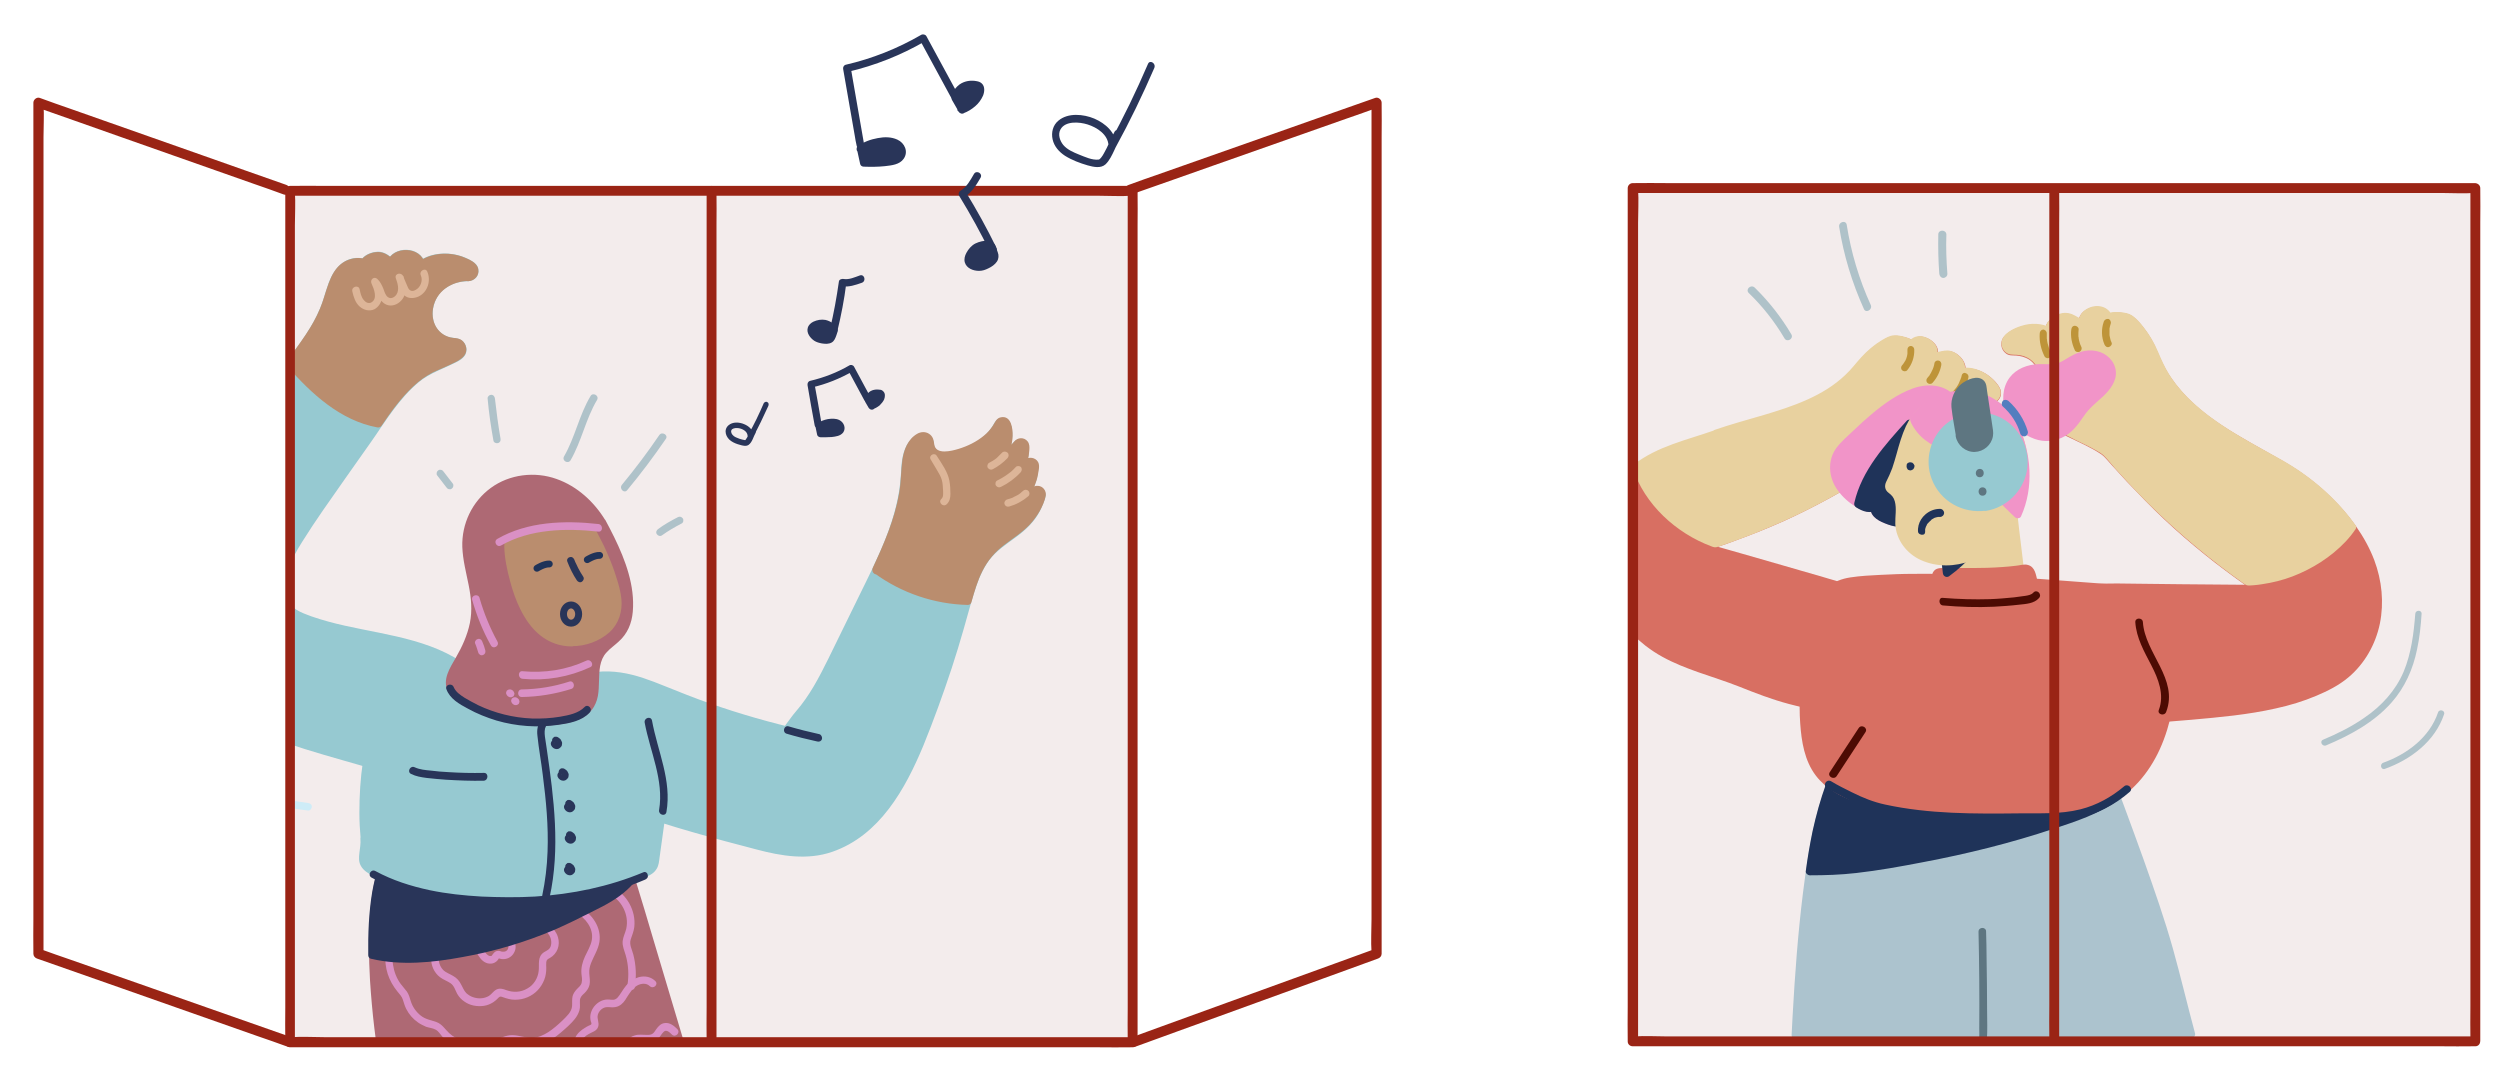<svg enable-background="new 0 0 988.5 424" viewBox="0 0 988.5 424" xmlns="http://www.w3.org/2000/svg" xmlns:xlink="http://www.w3.org/1999/xlink"><clipPath id="a"><path d="m114.7 75.4h333.1v336.6h-333.1z"/></clipPath><path d="m978.8 411.7h-333.2v-337.3l333.2.3z" fill="#f3ecec"/><path d="m114.7 75.4h333.1v336.6h-333.1z" fill="#f3ecec"/><path d="m447.9 410.5c-3 0-5.9 0-8.9 0-8.1 0-16.2 0-24.2 0-12 0-23.9 0-35.9 0-14.6 0-29.2 0-43.8 0-16 0-31.9 0-47.9 0-16.1 0-32.2 0-48.4 0-15 0-30.1 0-45.1 0-12.7 0-25.4 0-38.1 0-9.1 0-18.3 0-27.4 0-4.3 0-8.7-.3-13 0-.2 0-.4 0-.5 0l1.5 1.5c0-3 0-6 0-9.1 0-8.2 0-16.3 0-24.5 0-12.1 0-24.2 0-36.2 0-14.7 0-29.5 0-44.2 0-16.1 0-32.2 0-48.3 0-16.4 0-32.7 0-49.1 0-15.1 0-30.3 0-45.4 0-12.8 0-25.7 0-38.5 0-9.2 0-18.5 0-27.7 0-4.3.3-8.8 0-13.1 0-.2 0-.4 0-.6-.5.5-1 1-1.5 1.5h8.9 24.2 35.9 43.8 47.9 48.4 45.1 38.1 27.4c4.3 0 8.7.3 13 0h.5c-.5-.5-1-1-1.5-1.5v9.1 24.5 36.2 44.2 48.3 49.1 45.4 38.5 27.7c0 4.4-.1 8.7 0 13.1v.6c0 1.9 3 1.9 3 0 0-3 0-6 0-9.1 0-8.2 0-16.3 0-24.5 0-12.1 0-24.2 0-36.2 0-14.7 0-29.5 0-44.2 0-16.1 0-32.2 0-48.3 0-16.4 0-32.7 0-49.1 0-15.1 0-30.3 0-45.4 0-12.8 0-25.7 0-38.5 0-9.2 0-18.5 0-27.7 0-4.4.1-8.7 0-13.1 0-.2 0-.4 0-.6 0-.8-.7-1.5-1.5-1.5-3 0-5.9 0-8.9 0-8.1 0-16.2 0-24.2 0-12 0-23.9 0-35.9 0-14.6 0-29.2 0-43.8 0-16 0-31.9 0-47.9 0-16.1 0-32.2 0-48.4 0-15 0-30.1 0-45.1 0-12.7 0-25.4 0-38.1 0-9.1 0-18.3 0-27.4 0-4.3 0-8.6-.1-13 0-.2 0-.4 0-.5 0-.8 0-1.5.7-1.5 1.5v9.1 24.5 36.2 44.2 48.3 49.1 45.4 38.5 27.7c0 4.4-.1 8.7 0 13.1v.6c0 .8.7 1.5 1.5 1.5h8.9 24.2 35.9 43.8 47.9 48.4 45.1 38.1 27.4c4.3 0 8.6.1 13 0h.5c1.9 0 1.9-3 0-3z" fill="#832817"/><g clip-path="url(#a)"><path d="m225.3 308.1c20.1 12.4 51.7 20.5 74.5 26.4 7 1.8 14.3 3.4 21.5 2.5 10.8-1.3 20.5-7.9 27.4-16.2 7-8.4 11.6-18.4 15.6-28.5 6.9-17.2 12.6-34.8 17.6-52.6 2.1-7.6 4.3-15.5 9.6-21.2 4.3-4.6 10.2-7.4 14.5-12 2.7-2.9 4.7-6.6 5.8-10.4.5-1.8-1.7-3.1-3.1-1.9-1.1 1.1-2.5 1.9-3.9 2.5 2.5-3.6 4-7.8 4.4-12.2.2-2-2.5-2.8-3.5-1.1-1.2 2.1-2.8 4-4.6 5.5 2.8-3.4 4.3-7.8 4.3-12.2 0-1.8-2.3-2.5-3.4-1.1-1.8 2.5-4.2 4.5-7 5.8 3.6-3.4 4.6-8.9 3.1-13.6-.5-1.6-2.8-1.7-3.5-.2-2.9 6.3-10.1 10.3-17.1 12-2.7.7-5.8 1-8.1-.7-1.1-.8-1.6-2.1-1.6-3.5 0-2.3-2.5-3.8-4.5-2.5-1.6 1-2.9 2.4-3.7 4.1-1.8 3.8-1.7 8.2-2.1 12.3-1.1 15-7.8 29-14.4 42.5-4.3 8.8-8.6 17.6-13 26.5-4.1 8.4-8.3 17-14.5 24.1-1.3 1.5-7.3 9.6-7.3 11.6s7.2-2.6 8.5-4.1c-17.3-4-34.3-9.3-50.8-15.9-6.2-2.5-12.3-5.2-18.9-6.5-6.5-1.3-13.6-1.1-19.5 1.9" fill="#96c9d1"/><path d="m224.6 309.4c15.1 9.3 32.5 14.8 49.5 19.7 8.3 2.4 16.7 4.6 25.1 6.8 9.8 2.6 20.1 4.3 29.9.9 18.7-6.5 28.8-24.7 36-42 4.1-10.1 7.8-20.3 11.2-30.6 1.7-5.2 3.3-10.4 4.8-15.7 1.4-4.9 2.7-9.8 4.2-14.6 1.4-4.4 3.1-8.7 5.8-12.4 2.9-3.8 6.9-6.4 10.7-9.2s7.2-6 9.4-10.3c.5-1 1-2.1 1.4-3.2.4-1 .9-2.1.8-3.2-.1-1.9-1.7-3.3-3.6-3.2-1.1.1-1.8.7-2.6 1.3-.9.8-2 1.4-3.1 1.9l2 2c1.6-2.3 2.8-4.9 3.6-7.5.4-1.3.6-2.6.8-3.9.2-1.1.3-2.3-.3-3.3-1-1.7-3.5-2.1-5-.9-.9.8-1.5 2.1-2.2 3-.9 1.1-1.9 2.2-2.9 3.1.7.7 1.4 1.4 2.1 2.1 1.8-2.3 3.2-4.8 3.9-7.6.4-1.4.6-2.8.7-4.3.1-1.2.1-2.5-.7-3.5-1.4-1.7-3.9-1.6-5.3.1-1.9 2.3-3.9 4.1-6.6 5.4.6.8 1.2 1.5 1.8 2.3 2.5-2.4 3.9-5.7 4.2-9.2.2-2.6.1-7.5-3.3-8.1-1.4-.3-2.8.4-3.5 1.6-.9 1.5-1.6 2.8-2.8 4.1-2.4 2.6-5.4 4.5-8.7 5.8-3 1.2-7.1 2.7-10.3 1.8-2-.6-2.2-1.9-2.4-3.6-.2-1.5-1.2-2.7-2.6-3.4-3.3-1.5-6.6 1.8-8.1 4.5-1.9 3.6-2.1 7.7-2.3 11.7-1 17.3-9.2 32.9-16.7 48.2-4 8.2-8 16.4-12 24.5-3.6 7.3-7.4 14.6-12.8 20.8-1.4 1.6-2.6 3.4-3.9 5.1-1.4 2-2.8 4-3.7 6.3-.7 2 .4 3.7 2.6 3.3 2.1-.4 4.3-1.9 6-3.1.8-.5 1.6-1.1 2.2-1.8.7-.8.5-2.2-.7-2.5-12.4-2.8-24.6-6.3-36.6-10.5-6-2.1-11.8-4.4-17.7-6.8-5.7-2.3-11.4-4.5-17.5-5.4-6.3-.9-12.8-.5-18.6 2.4-1.7.9-.2 3.4 1.5 2.6 10.8-5.4 23-1 33.4 3.2 11.3 4.6 22.7 8.7 34.4 12.2 6.7 2 13.5 3.7 20.3 5.3-.2-.8-.4-1.6-.7-2.5-1.2 1.4-3 2.4-4.6 3.2-.4.2-.8.4-1.2.6-.2.1-1 .3-1 .3.1-.1 0 .1-.1 0 0-.1.5.2.4.2.2.2.6.8.5.8 0 0 .1-.5.2-.7.8-2.1 2.2-3.9 3.5-5.8 1.1-1.5 2.2-3 3.4-4.5 4.9-5.7 8.6-12.2 11.9-18.9 3.7-7.4 7.3-14.8 10.9-22.2 6.9-14.1 14.8-28.3 18-43.7.8-3.7 1.2-7.5 1.4-11.3.2-3.5.3-7.6 2.5-10.6.7-.9 2.2-2.8 3.5-2.4 1.4.4 1 2 1.3 3.1.9 3.3 4.3 4.6 7.5 4.5s6.5-1.2 9.4-2.4c2.9-1.3 5.7-2.9 8.1-5.1 1.2-1.1 2.2-2.3 3.1-3.6.3-.5 1.1-2.7 1.8-2.5.4.2.5 1.2.6 1.6.2.8.2 1.5.2 2.3 0 1.5-.2 3-.8 4.5s-1.4 2.8-2.6 3.9c-1.2 1.2.3 3 1.8 2.3 1.9-.9 3.7-2.2 5.2-3.6.7-.7 1.3-1.4 1.9-2.1.2-.3.7-1 1.1-.5.3.4 0 2.1-.1 2.7-.1 1-.3 1.9-.6 2.8-.6 2.1-1.7 4.1-3.1 5.9-1.2 1.5.6 3.4 2.1 2.1s2.8-2.8 3.9-4.4c.2-.3.7-1.5 1.1-1.6.6-.1.5.4.5.7-.3 4-1.9 7.9-4.1 11.2-.9 1.3.8 2.6 2 2 1-.5 2-1 2.9-1.7.4-.3 1.3-1.5 1.8-.9.4.4-.4 1.9-.5 2.3-.4 1.1-.9 2.2-1.5 3.2-2.2 4.1-5.7 7-9.4 9.7-3.6 2.6-7.3 5.2-10 8.8-2.7 3.5-4.4 7.5-5.9 11.6-1.5 4.5-2.7 9-4 13.6-1.5 5-3 10-4.5 15-3.1 9.9-6.5 19.7-10.4 29.4-6.7 16.9-15.1 35.3-32.4 43.5-4 1.9-8.3 3.1-12.7 3.3-5.1.3-10.1-.6-15.1-1.7-8.2-1.9-16.3-4.2-24.4-6.5-16.5-4.6-33.3-9.7-48.5-17.9-1.7-.9-3.3-1.8-4.9-2.8-1.3-1-2.8 1.6-1.2 2.6z" fill="#96c9d1"/><path d="m152.1 425s-13.3-69.8 3.4-90.4l91.4 4.8 25.6 85.7" fill="#ae6974"/><path d="m153.5 424.6c-1.5-8.1-2.6-16.2-3.4-24.4-1.6-15-2.6-30.5-.3-45.5 1-6.6 2.6-13.9 6.8-19.1-.3.1-.7.3-1 .4 3 .2 6.1.3 9.1.5 7.3.4 14.5.8 21.8 1.1 8.8.5 17.6.9 26.4 1.4 7.6.4 15.2.8 22.9 1.2 2.5.1 5 .3 7.5.4 1.2.1 2.4.3 3.6.2h.2c-.5-.4-1-.7-1.4-1.1.8 2.8 1.7 5.7 2.5 8.5 2 6.8 4.1 13.6 6.1 20.4 2.5 8.3 4.9 16.5 7.4 24.8 2.1 7.1 4.2 14.2 6.4 21.3 1 3.5 2 7 3.1 10.4v.1c.5 1.8 3.4 1 2.9-.8-.8-2.8-1.7-5.7-2.5-8.5-2-6.8-4.1-13.6-6.1-20.4-2.5-8.3-4.9-16.5-7.4-24.8-2.1-7.1-4.2-14.2-6.4-21.3-1-3.5-2-7-3.1-10.4v-.1c-.2-.7-.8-1.1-1.4-1.1-8.6-.4-17.2-.9-25.9-1.3-15.3-.8-30.7-1.6-46-2.4-5.2-.3-10.5-.5-15.7-.8-1.2-.1-2.4-.2-3.5-.2-2 0-3.4 3.2-4.2 4.8-3.6 6.9-4.8 14.9-5.5 22.5-.8 9.1-.6 18.2-.1 27.3.8 12.4 2.2 24.9 4.5 37.1 0 .2.1.4.1.6.1 1.9 2.9 1.1 2.6-.8z" fill="#ae6974"/><path d="m211.4 365.4c2.4 1.2 5.4 2.8 6.3 5.5.3 1 .4 2.1.1 3.1-.4 1.4-1.5 1.8-2.7 2.5-2.7 1.8-1.8 4.7-2.1 7.4-.3 2.8-1.9 5.5-4.4 6.9-2.6 1.6-5.7 1.7-8.4.7-1.3-.5-2.6-.9-4-.2-1.1.6-1.8 1.8-2.9 2.5-1.9 1.1-4.2 1.2-6.2.5-1-.3-1.9-.9-2.7-1.6-1-1-1.4-2.3-2.1-3.5-.7-1.4-1.7-2.5-3.1-3.3-1.3-.8-2.9-1.3-4-2.4-1.9-2-2.3-5.2-.9-7.5 1-1.6-1.6-3.1-2.6-1.5-1.5 2.6-1.6 5.8-.4 8.5.6 1.3 1.5 2.5 2.7 3.4 1.3 1 2.9 1.5 4.2 2.4 1.4 1 1.8 2.7 2.6 4.2.7 1.2 1.6 2.2 2.8 3 2.2 1.6 5.1 2.1 7.8 1.7 1.3-.2 2.5-.7 3.6-1.4.6-.4 1.1-.8 1.6-1.3.7-.7 1-1.2 2-.8 1.7.6 3.2 1.1 5 1.1 1.7 0 3.4-.3 5-1 3.1-1.3 5.4-3.8 6.6-6.9.6-1.5.8-3.1.8-4.6 0-.8-.1-1.6 0-2.4.1-.9.6-1.2 1.4-1.6 3-1.7 4.2-5.1 3.2-8.3-1.1-3.6-4.5-5.8-7.7-7.4-1.7-1.1-3.2 1.4-1.5 2.3z" fill="#da90c5"/><path d="m200.2 370.3c-.3 1.2.1 2.1.6 3.2.3.7.3 1.2 0 1.8s-.8.9-1.5 1c-.2 0-.6 0-.8 0-.6-.2-1.1-.4-1.8-.3-1.1.1-1.6 1-2.2 1.8-.1.2-.1.2-.3.2-.3.1.1 0-.2 0-.1 0-.2 0-.3 0 .1 0 .1 0-.1 0-.5-.1-1.1-.6-1.5-1.1-.3-.4-.5-.8-.7-1.1 0-.1-.3-.5-.2-.4 0-.2-.1-.2 0-.1 0 .2-.1.3-.2.4.6-.5.5-1.5 0-2.1-.6-.6-1.5-.5-2.1 0-1.7 1.6 0 4 1.1 5.4 1.2 1.5 3 2.4 4.9 1.9 1-.3 1.7-.9 2.2-1.7.1-.1.2-.3.3-.5-.1.1 0 0 0 0s0 0 0-.1c-.1.1-.3.2-.4.2-.1.1-.1 0 .1.1.1 0 .2.1.3.1.3.1.5.1.8.2 2 .3 4-.6 5-2.4.6-1 .8-2.1.6-3.3-.1-.5-.3-1-.5-1.5-.1-.2-.2-.4-.2-.6-.1-.2-.1-.3-.1-.4.6-1.8-2.3-2.6-2.8-.7z" fill="#da90c5"/><path d="m227.7 360.9c3.8 2 7.1 6.2 6.3 10.8-.4 2.3-1.7 4.3-2.7 6.5s-1.6 4.4-1.4 6.8c.1 1.1.4 2.4.1 3.5-.2 1.2-1.3 1.9-2 2.7s-1.3 1.6-1.6 2.7c-.3 1.3-.1 2.6-.2 3.9-.2 2.4-2.2 4.1-3.8 5.7-1.8 1.7-3.6 3.3-5.6 4.6-1.9 1.2-4 2.2-6.3 2.3-2.7.1-5.2-1.1-8-1.1-2.6 0-4.8 1.3-7.3 2.1-2 .6-4.1 1-6.3 1-4 0-8.3-1.1-11.3-3.9-1.7-1.6-2.8-3.6-5.1-4.4-2.2-.8-4.2-1-6.1-2.5s-3.3-3.5-4-5.8c-.4-1.3-.7-2.5-1.5-3.7-.8-1.1-1.7-2-2.5-3.1-1.6-2.2-2.6-4.8-3-7.5-.2-1.3-.2-2.6-.1-3.9 0-.5.1-3.2.8-3.4 1.8-.5 1-3.4-.8-2.9-2.5.7-2.7 3.8-2.9 6-.2 2.6.1 5.3.9 7.8s2.1 4.8 3.8 6.9c.9 1.1 1.8 2 2.2 3.3.4 1.2.7 2.4 1.3 3.6 1.1 2.2 2.7 4 4.7 5.4 1 .7 2.1 1.2 3.2 1.7 1.2.4 2.6.5 3.7 1.1 1.2.6 1.9 1.9 2.7 2.8.8.8 1.7 1.6 2.7 2.3 1.9 1.3 4.1 2.2 6.4 2.7 4.8 1 9.7.5 14.2-1.3 1.4-.5 2.8-1.2 4.3-1.2 1.5-.1 3.1.4 4.5.7 2.7.6 5.3.5 7.9-.5 2.5-1 4.7-2.5 6.7-4.2s4.1-3.5 5.7-5.5c.8-1 1.4-2.1 1.8-3.4.4-1.4.1-2.7.2-4s.9-2 1.8-2.8c.9-.9 1.7-2 2-3.3.3-1.5 0-3-.1-4.5s.2-2.8.7-4.1c1.1-2.8 2.8-5.3 3.3-8.3.9-5.7-2.8-11.1-7.7-13.7-1.8-1.4-3.3 1.2-1.6 2.1z" fill="#da90c5"/><path d="m240.5 353.3c5.2 2.3 8.4 8.4 7.1 14-.4 1.6-1.2 3.1-1.4 4.8-.2 2 .7 3.8 1.2 5.6 1.1 3.8 1.3 7.9.7 11.8-.3 1.9 2.6 2.7 2.9.8.7-4.3.5-8.7-.6-12.9-.5-2-1.7-3.9-1-6 .5-1.6 1.2-3.1 1.4-4.9.7-6.3-2.9-13-8.7-15.6-1.9-1-3.4 1.6-1.6 2.4z" fill="#da90c5"/><path d="m155.5 334.6 57 3 36.7 9.4.3.9c-4.8 6.1-13.7 9.8-20.4 13.3-17.4 9-36.7 14.7-56.2 17.1-7.9 1-17.3 1.3-25.8-.8-.3-17.1 1.4-34.3 8.4-42.9z" fill="#293559"/><path d="m155.5 336.1c4.7.2 9.4.5 14 .7 8.9.5 17.9.9 26.8 1.4 3.6.2 7.2.4 10.8.6 1.7.1 3.5.4 5.2.3.4 0-.4-.1-.2 0s.5.1.7.2c1.1.3 2.2.6 3.4.9 3.9 1 7.7 2 11.6 3 4.3 1.1 8.6 2.2 12.8 3.3 2.6.7 5.2 1.5 7.8 2 .1 0 .3.1.4.1-.3-.3-.7-.7-1-1 .1.3.2.6.3.9.1-.5.3-1 .4-1.4-3.9 4.9-9.7 7.8-15.2 10.6-6.2 3.1-12.3 6.2-18.7 8.7-13.7 5.4-28.2 9.1-42.9 10.8-8 .9-16.3 1-24.2-.9.4.5.7 1 1.1 1.4-.1-8 .1-16.1 1.4-24 1-6.1 2.6-12.8 6.6-17.8 1.2-1.5-.9-3.6-2.1-2.1-4.2 5.3-6.1 12.1-7.3 18.7-1.4 8.3-1.7 16.8-1.6 25.2 0 .6.4 1.3 1.1 1.4 11.9 2.8 24.4 1.5 36.3-.7 12.4-2.2 24.5-5.8 36.1-10.7 5.3-2.3 10.5-4.9 15.6-7.5 4.7-2.3 9.4-4.8 13.3-8.4.9-.8 1.8-1.7 2.5-2.7.6-.8.5-1.9 0-2.7-.4-.6-.9-.7-1.5-.8-1.8-.5-3.6-.9-5.3-1.4-6.2-1.6-12.5-3.2-18.7-4.8-4-1-8-2.3-12-3.1-.7-.1-1.4-.1-2.1-.2-1.8-.1-3.7-.2-5.5-.3-6-.3-12-.6-18-.9-10.4-.5-20.9-1.1-31.3-1.6-.2 0-.4 0-.6 0-1.9-.3-1.9 2.7 0 2.8z" fill="#293559"/><path d="m144.1 331.6c-1.1-12.4-.5-25 2-37.2.6-2.8 1.2-5.6 2.5-8.2 4.9-10.3 17-14.6 27.9-18l2.1-.6c11.1-3.4 22.9-4.4 34.4-2.9 12.1.8 24 4.4 34.6 10.3 4.6 2.6 9 5.7 11.9 10.1 5.8 8.6 4.6 20 3.2 30.3-1.1 8.2-2.3 16.4-3.4 24.6-.1 1-.3 2-.8 2.9-.8 1.3-2.2 2.1-3.7 2.7-17.1 7.2-35.8 10.1-54.3 9.9-17.7-.2-37.1-2-52.9-10.6-7-3.9-3-6.9-3.5-13.3z" fill="#96c9d1"/><path d="m145.5 331.6c-1.2-12.9-.5-26 2.4-38.6 1.2-5.3 3.4-9.7 7.5-13.3 3.6-3.1 8-5.3 12.3-7 10.8-4.2 22.2-7.1 33.8-7.2 3.2 0 6.4.1 9.6.5 2.8.3 5.7.5 8.5.9 5.9.9 11.6 2.5 17.1 4.6 5.4 2.1 10.7 4.7 15.3 8.1 4.5 3.3 7.7 7.6 9.2 13 1.4 5.2 1.2 10.8.7 16.1-.6 6.2-1.6 12.3-2.5 18.4-.5 3.3-.9 6.6-1.4 9.8-.2 1.4-.3 3-.7 4.4-.5 1.4-1.8 2.1-3 2.7-5.6 2.5-11.5 4.3-17.4 5.8-11.9 3-24.2 4.2-36.5 4-11.4-.1-22.8-.9-33.9-3.5-5.5-1.3-10.9-3.1-16-5.7-1.8-.9-4.3-1.9-5.4-3.7-.6-1.1-.4-2.4-.2-3.7.5-1.8.8-3.7.6-5.6s-3.1-1.9-3 0c.2 2-.2 3.8-.4 5.7-.2 1.7-.3 3.4.5 4.9 1 2 3.1 3.2 5 4.2 2.6 1.4 5.3 2.6 8 3.6 11.3 4.3 23.5 5.9 35.6 6.5 12.7.6 25.4.2 38-2.1 6.3-1.1 12.6-2.7 18.7-4.8 2.9-1 6-2 8.7-3.4 1.2-.6 2.3-1.4 3-2.6.9-1.4 1-3.1 1.2-4.6 1-7 1.9-13.9 2.9-20.9.8-5.8 1.7-11.7 1.6-17.6-.1-5.7-1.3-11.5-4.5-16.3-3.3-4.8-8.2-8.2-13.2-11-5.4-3-11.2-5.4-17.2-7.1-3.1-.9-6.3-1.6-9.5-2.1-2.9-.5-5.9-.7-8.8-1-6.5-.8-13.2-.8-19.7.1-6.4.8-12.5 2.4-18.7 4.4-9.3 3-19.5 6.9-25 15.4-3.4 5.3-4.4 12.1-5.2 18.2-1 6.7-1.4 13.5-1.4 20.3 0 3.4.2 6.8.5 10.2.1 1.9 3.1 1.9 2.9 0z" fill="#96c9d1"/><path d="m218.5 280.6c-1.7 1.2-3.3 2.4-4.5 4-1.4 1.8-1.8 4-1.5 6.3.5 5.1 1.5 10.3 2.1 15.4 1.3 10.1 2.3 20.3 1.9 30.5-.2 5.8-.9 11.6-2.1 17.3-.4 1.9 2.4 2.6 2.9.8 4.3-19.4 1.7-39.3-1.1-58.7-.2-1.3-.4-2.7-.6-4s-.4-2.8-.1-4.1c.6-2.2 2.7-3.6 4.5-4.9 1.6-1.1.1-3.7-1.5-2.6z" fill="#293559"/><path d="m187 267.1c-18.4-16.6-45.7-14.2-67.5-23.1-2.2-.9-4.4-1.9-5.9-3.8-7.9-9.7 4-26 9.4-34 7.1-10.5 14.4-20.8 21.6-31.1 6.5-9.2 12.5-19.6 21.7-26.4 3.9-2.9 8.7-4.3 13-6.5.7-.4 1.5-.8 2.2-1.3 2.4-1.6 1.3-5.4-1.6-5.5-3.1-.1-6.1-1.4-8-3.9-4-5-2.8-13 1.8-17.4 3-2.9 7.2-4.3 11.4-4.3 2.5 0 3.5-3.3 1.4-4.7-5.8-4-14.2-4.5-20-.5-1.1-5.3-10.3-5.8-12-.7-.9-.9-1.9-1.7-3.1-2.3-2.8-1.5-8.9 1.3-7.8 4.3 0 .1 2.9.1 2.9.2-2.6-3.8-8.9-2.8-12 .7-3.1 3.4-4 8.2-5.5 12.6-3.2 9.4-9.3 17.5-15.3 25.4-15.8 20.8-34.4 41.4-47.3 64.1-5 8.9-9.1 19.1-8.8 29.4.6 18.9 12.5 33.5 28.4 42.5 22.4 12.6 48.3 17.7 72.5 25.4" fill="#96c9d1"/><path d="m188.1 266c-14.3-12.8-33.8-14.6-51.7-18.6-4.5-1-9-2.2-13.3-3.7-4.1-1.5-8.6-3.1-10-7.7-1.1-3.6-.4-7.4.8-10.8 1.4-3.9 3.4-7.5 5.6-11 5.3-8.5 11.2-16.7 17-25 3.4-4.9 6.9-9.7 10.3-14.6 2.9-4.1 5.6-8.4 8.7-12.5 3-4 6.3-7.9 10.2-11.1 4.1-3.4 9.1-5 13.9-7.4 1.9-.9 4.1-2 4.7-4.2.5-1.7-.2-3.6-1.6-4.7-1.7-1.3-4.1-.9-6-1.7-2.2-.9-3.9-2.6-4.8-4.7-1.6-3.8-.8-8.5 1.6-11.8 1.3-1.8 3.3-3.2 5.4-4.1 1.1-.5 2.3-.8 3.5-1s2.6-.1 3.8-.4c1.7-.4 3-2 3-3.8.1-2.3-1.7-3.5-3.5-4.5-4.1-2.2-9-3-13.7-2.1-2.2.4-4.4 1.3-6.2 2.6.7.3 1.4.6 2.2.9-1.6-6.9-12.6-7.1-14.9-.7.8-.2 1.6-.4 2.5-.7-1.6-1.7-3.7-3.2-6.2-3.2-2 .1-4.1.8-5.6 2.1-1.2 1.1-2.4 3.2-1.4 4.8.5.8 1.3.8 2.1.8.4 0 .8 0 1.2.1h.5c1.2.4 2.4-1.1 1.7-2.2-2.3-3.2-6.5-3.8-10-2.5-4.2 1.6-6.5 5.4-8 9.4-.8 2.2-1.4 4.4-2.1 6.6-.8 2.5-1.9 4.9-3.1 7.3-2.4 4.7-5.4 9-8.6 13.3-12.7 17.2-26.8 33.2-39.1 50.6-6.1 8.6-12 17.6-16.1 27.3-4 9.5-5.6 19.5-3.4 29.6 1.8 8.3 6.1 16 11.8 22.3 6.1 6.7 13.7 11.7 21.7 15.7 19 9.5 39.7 14.3 60 20.4 2.5.7 4.9 1.5 7.4 2.3 1.8.6 2.6-2.3.8-2.9-19.3-6.2-39.3-10.6-58.1-18.4-8.4-3.6-16.9-7.7-24-13.7-6.2-5.2-11.4-11.7-14.5-19.3-3.4-8.4-4.1-17.7-1.9-26.5 2.5-10 8-19 13.5-27.5 11.3-17.3 24.7-32.9 37.4-49.2 6.1-7.9 12.6-15.8 16.8-24.9 2-4.3 3-8.8 4.7-13.2 1.5-3.5 4-6.9 8.2-7 1.5-.1 3.1.4 4.1 1.7.6-.7 1.1-1.4 1.7-2.2-.5-.2-1.1-.1-1.6-.1-.3 0-.6 0-.9 0s-.6-.1-.4 0c.3.3.7.7 1 1-.5-1.4 1.8-2.3 2.8-2.6 2.3-.7 3.9.4 5.5 2.1.8.8 2.1.4 2.5-.7 1.4-3.9 8.3-3.2 9.2.7.2.9 1.4 1.4 2.2.9 4-2.7 8.9-3.2 13.4-1.9 1 .3 2.1.7 3 1.2.7.4 2.1.9 2.4 1.6.9 1.9-2.5 1.6-3.4 1.7-4.8.6-9.2 3-12 7-2.4 3.5-3.2 8-2.3 12.1 1 4.4 4.4 7.9 8.9 8.9 1.3.3 3.8-.1 4.1 1.7.1.8-.4 1.2-1 1.6-1.1.7-2.4 1.3-3.6 1.9-2.4 1.1-4.9 2.1-7.2 3.3-2.3 1.1-4.3 2.5-6.2 4.2-3.8 3.2-7.1 7-10.1 10.9-3 4-5.7 8.2-8.6 12.3-3.3 4.8-6.7 9.5-10 14.3-5.8 8.3-11.8 16.7-17.2 25.2-2.2 3.4-4.2 6.9-5.7 10.7-1.5 3.5-2.6 7.5-2.2 11.4s2.3 7.6 5.7 9.7c3.9 2.4 8.7 3.8 13 5 17.4 4.9 36.8 5.3 52.3 15.5 1.9 1.3 3.7 2.6 5.4 4.2 1.3 1.3 3.4-.8 2-2.1z" fill="#96c9d1"/><path d="m238.1 206.6c5.5 10.3 11.2 22.3 10.6 34.3-.2 3.4-.9 6.8-2.9 9.5-2.4 3.2-6.4 5.1-8.5 8.5-3.9 6.5.1 16.1-5.1 21.7-2 2.1-4.9 3.1-7.8 3.7-14.1 3.1-29.4.5-41.7-7.3-2-1.3-4-2.8-4.8-5-1.2-3.4.9-7 2.8-10.1 3.9-6.5 7-13.8 7-21.4.1-9-4.1-17.6-3.6-26.6.4-7.1 3.8-13.9 9.1-18.5 5.4-4.6 12.7-6.8 19.7-6.1 10.7 1.1 19.9 8.4 25.2 17.3" fill="#ae6974"/><path d="m236.8 207.3c4.5 8.5 8.9 17.4 10.1 27 .6 4.3.7 9.2-1.2 13.3-1.8 3.8-5.7 5.7-8.4 8.8-2.5 2.9-3.3 6.6-3.5 10.3-.2 3.5.2 7.5-1.3 10.8-1.8 3.9-6.2 5-10.1 5.7-4.4.8-8.9 1.1-13.3.8-8.8-.5-17.4-3.2-24.9-7.8-1.7-1.1-3.8-2.3-4.6-4.2-1-2.1-.2-4.4.8-6.3 1-2.1 2.3-4 3.4-6.1 1.1-2 2-4 2.8-6.2 1.7-4.3 2.7-9 2.6-13.6-.1-4.7-1.2-9.3-2.2-13.9s-1.9-9.3-1.2-14c.6-4.1 2.2-8 4.6-11.3 5.1-7 14-10.7 22.5-9.8 8 .9 15.1 5.6 20.2 11.6 1.5 1.5 2.7 3.2 3.7 4.9 1 1.6 3.5.1 2.6-1.5-4.4-7.3-11.1-13.5-19.3-16.4-8.6-3.1-18.6-1.9-26 3.5s-11.6 14.2-11.3 23.4c.2 5.1 1.5 10 2.5 15s1.5 10 .5 15c-1 4.9-3.1 9.5-5.6 13.8-2.3 4-5.4 8.6-3.1 13.3 1 2 2.8 3.4 4.7 4.6 2 1.3 4 2.4 6.2 3.4 4.3 2 8.8 3.5 13.4 4.4s9.4 1.3 14.1 1.1c4.5-.2 9.5-.8 13.7-2.6 4-1.7 6.4-4.9 7.2-9.1.7-3.9.2-8 .9-11.9.4-2 1.1-3.8 2.5-5.3 1.4-1.6 3.2-2.8 4.8-4.3 3.5-3.1 5.2-7.2 5.6-11.8.9-10.2-2.9-20.4-7.3-29.4-1.1-2.3-2.3-4.5-3.5-6.8-.9-1.6-3.5-.1-2.6 1.6z" fill="#ae6974"/><path d="m231.2 279.5c-2.5 2.6-6.4 3.3-9.8 3.9-3.6.6-7.3.8-11 .7-7.4-.3-14.7-2.1-21.4-5.3-1.8-.9-3.6-1.9-5.3-2.9-1.7-1.1-3.5-2.3-4.3-4.2-.7-1.8-3.5-1-2.9.8 1.4 3.8 5.1 5.9 8.5 7.7 3.6 2 7.4 3.5 11.3 4.7 7.9 2.3 16.3 2.9 24.5 1.7 4.3-.6 9.2-1.5 12.3-4.8 1.5-1.5-.6-3.6-1.9-2.3z" fill="#293559"/><path d="m254.4 344.9c-13.6 5.7-28.2 8.7-42.9 9.6-7 .4-14.1.3-21.1 0-6.9-.4-13.7-1.1-20.4-2.5-7.5-1.6-14.8-3.9-21.6-7.6-1.7-.9-3.2 1.6-1.5 2.6 12.4 6.7 26.6 9.3 40.5 10.3 14.6 1 29.3.6 43.6-2.2 8.3-1.6 16.4-4 24.1-7.3.7-.3 1.3-1 1-1.8 0-.8-.9-1.5-1.7-1.1z" fill="#293559"/><path d="m226.2 254c-16.2-.2-22.3-18.8-24.5-31.9-.3-1.8-.5-3.7-.7-5.6-.1-.9-.1-1.9.4-2.7.6-1 1.8-1.4 2.9-1.8 9.4-3 19.3-4.1 29.1-3.2 2.9 5 5.4 10.2 7.4 15.7 1 2.8 1.9 5.7 2.7 8.5 1.4 5.5 1.1 11.5-3.3 15.6-3.8 3.6-8.9 5.5-14 5.4z" fill="#ba8d6e"/><path d="m226.2 252.5c-4.4-.1-8.5-1.7-11.7-4.7s-5.4-6.8-7.1-10.8c-1.7-4.1-2.9-8.4-3.8-12.7-.5-2.7-1-5.5-1.1-8.3 0-1.7.7-2.2 2.2-2.7 1.8-.6 3.6-1.1 5.4-1.5 7.6-1.8 15.5-2.3 23.3-1.6-.4-.2-.9-.5-1.3-.7 4 6.9 7.2 14.2 9.3 21.8.9 3.2 1.6 6.5 1 9.8s-2.4 6-5.2 7.9c-3.1 2.3-7 3.5-11 3.5-1.9 0-1.9 3 0 3 5.4 0 10.7-1.9 14.8-5.5 3.7-3.4 5.2-8.3 4.7-13.2-.3-2.8-1-5.5-1.9-8.2-.9-3-2-5.9-3.2-8.7-1.1-2.7-2.4-5.4-3.8-8-.7-1.2-1.3-2.7-2.1-3.8s-2.8-.9-4.1-.9c-6.2-.4-12.5.1-18.6 1.3-2.9.6-5.9 1.3-8.7 2.3-2.6.9-4 2.6-3.9 5.4.1 4.5 1.1 9.2 2.3 13.6 1 3.8 2.3 7.6 4.1 11.2 1.9 3.8 4.4 7.5 7.8 10.2 3.6 2.9 7.9 4.4 12.5 4.4 2-.1 2-3 .1-3.1z" fill="#ba8d6e"/><path d="m224.3 222c1 2.6 2.2 5.1 3.8 7.5.4.6 1.3 1 2 .5.6-.4 1-1.3.5-2-.7-1.1-1.4-2.2-2-3.4-.3-.6-.6-1.2-.8-1.7-.1-.1-.1-.3-.2-.4.1.3-.1-.2-.1-.2-.1-.3-.3-.6-.4-1-.3-.7-1-1.3-1.8-1-.7.1-1.3.9-1 1.7z" fill="#293559"/><path d="m231.9 261.2c-7.9 3.7-16.6 5-25.3 4.2-1.9-.2-1.9 2.8 0 3 9.2.9 18.4-.7 26.8-4.6 1.7-.8.2-3.4-1.5-2.6z" fill="#da90c5"/><path d="m225.1 269.5c-6.1 2-12.4 3-18.8 3.1-1.9 0-1.9 3 0 3 6.6-.1 13.3-1.2 19.6-3.2 1.8-.6 1-3.5-.8-2.9z" fill="#da90c5"/><path d="m202.9 273.2c-.1-.1-.1-.1-.2-.2s-.3-.2-.5-.3-.4-.1-.6-.1-.4 0-.6.1-.3.2-.5.3c-.1.1-.2.2-.2.3-.1.2-.2.5-.2.7 0 .1 0 .3.1.4.1.3.2.5.4.7.1.1.1.1.2.2s.3.2.5.3.4.1.6.1.4 0 .6-.1.3-.2.5-.3c.1-.1.2-.2.2-.3.1-.2.2-.5.2-.7 0-.1 0-.3-.1-.4-.1-.3-.2-.5-.4-.7z" fill="#da90c5"/><path d="m204.9 276.3c-.1-.1-.1-.1-.2-.2s-.3-.2-.5-.3-.4-.1-.6-.1-.4 0-.6.1-.3.2-.5.3c-.1.1-.2.2-.2.3-.1.2-.2.5-.2.7 0 .1 0 .3.1.4.1.3.2.5.4.7.1.1.1.1.2.2s.3.2.5.3.4.1.6.1.4 0 .6-.1.3-.2.5-.3c.1-.1.2-.2.2-.3.1-.2.2-.5.2-.7 0-.1 0-.3-.1-.4 0-.3-.2-.5-.4-.7z" fill="#da90c5"/><path d="m196.7 253.7c-3-5.5-5.4-11.3-7.1-17.3-.5-1.8-3.4-1.1-2.9.8 1.8 6.3 4.2 12.3 7.4 18 1 1.7 3.5.2 2.6-1.5z" fill="#da90c5"/><path d="m191.9 257.2c-.3-1.2-.7-2.4-1.2-3.5-.2-.4-.3-.7-.7-.9-.3-.2-.8-.3-1.1-.1-.4.1-.7.3-.9.7-.2.3-.3.8-.1 1.1.5 1.1.8 2.3 1.2 3.5.1.4.4.7.7.9s.8.3 1.1.1c.8-.2 1.2-1 1-1.8z" fill="#da90c5"/><path d="m236.6 207.2c-13.4-1.5-28.1-1-40 5.9-1.6 1-.2 3.5 1.5 2.6 11.5-6.6 25.7-6.9 38.5-5.5 1.9.2 1.9-2.8 0-3z" fill="#da90c5"/><path d="m346.3 225.6c5.5-11.5 10.4-23.5 11.4-36.1.3-4.2.2-8.6 2.1-12.3.8-1.6 2.1-3.1 3.7-4.1 2-1.2 4.5.2 4.5 2.5 0 1.3.6 2.7 1.6 3.5 2.2 1.7 5.4 1.3 8.1.7 7-1.7 14.2-5.7 17.1-12 .7-1.5 2.9-1.4 3.5.2 1.5 4.6.4 10.2-3.1 13.6 2.8-1.3 5.2-3.4 7-5.8 1.1-1.4 3.4-.7 3.4 1.1 0 4.4-1.4 8.8-4.3 12.2 1.8-1.6 3.4-3.5 4.6-5.5 1-1.7 3.6-.9 3.5 1.1-.4 4.3-1.8 8.6-4.4 12.2 1.4-.6 2.7-1.5 3.9-2.5 1.4-1.3 3.6.1 3.1 1.9-1 3.9-3 7.5-5.8 10.4-4.3 4.6-10.2 7.4-14.5 12-4.9 5.3-7.2 12.5-9.1 19.5-13-.5-25.9-4.9-36.3-12.6z" fill="#ba8d6e"/><path d="m347.6 226.4c3.6-7.6 7-15.3 9.2-23.5 1.1-4 1.9-8.1 2.3-12.3.4-4 .1-8.1 1.6-11.9.7-1.7 1.9-3.5 3.5-4.4 1.2-.7 2.2.2 2.3 1.4.2 1.7.7 3.2 2 4.3 1.4 1.1 3.2 1.6 4.9 1.6 3.4.1 7-1.1 10.2-2.4s6.2-3.2 8.6-5.6c1.3-1.3 2.5-2.8 3.4-4.4.2-.3.4-1.2.9-1.1s.6 1.3.7 1.8c.7 3.8-.4 7.8-3.1 10.5-1.2 1.2.3 3 1.8 2.3 1.9-.9 3.7-2.2 5.2-3.6.7-.7 1.3-1.4 1.9-2.1.2-.3.7-1 1.1-.5.3.4 0 2.1-.1 2.7-.1 1-.3 1.9-.6 2.8-.6 2.1-1.7 4.1-3.1 5.9-1.2 1.5.6 3.4 2.1 2.1s2.8-2.8 3.9-4.4c.2-.3.7-1.5 1.1-1.6.6-.1.5.4.5.7-.3 4-1.9 7.9-4.1 11.2-.9 1.3.8 2.6 2 2 .9-.4 1.8-.9 2.6-1.5.4-.3 1.4-1.5 1.9-1.4.9.2-.8 3.7-1 4.2-1.7 3.7-4.3 6.6-7.4 9.1-3 2.4-6.4 4.5-9.3 7.1s-5.1 5.8-6.8 9.3c-1.9 4-3.2 8.3-4.5 12.6.5-.4 1-.7 1.4-1.1-12.7-.3-25.1-4.6-35.4-12.1-1.5-1.1-3 1.4-1.5 2.6 10.7 7.8 23.7 12.2 36.9 12.5.7 0 1.3-.5 1.4-1.1 1.2-4.2 2.4-8.5 4.4-12.4 2-4 4.8-7.3 8.3-10s7.4-5.1 10.4-8.3c1.5-1.6 2.8-3.4 3.9-5.3 1-1.8 2-4 2.4-6.1.3-1.9-1.1-3.8-3.1-3.9-1.1-.1-1.9.4-2.7 1-1.1.9-2.2 1.6-3.4 2.2l2 2c1.6-2.3 2.8-4.9 3.6-7.5.4-1.3.6-2.6.8-3.9.2-1.1.3-2.3-.3-3.3-1-1.7-3.5-2.1-5-.9-.9.8-1.5 2.1-2.2 3-.9 1.1-1.9 2.2-2.9 3.1.7.7 1.4 1.4 2.1 2.1 1.8-2.3 3.2-4.8 3.9-7.6.4-1.4.6-2.8.7-4.3.1-1.2.1-2.5-.7-3.5-1.4-1.7-3.9-1.6-5.3.1-1.9 2.3-3.9 4.1-6.6 5.4.6.8 1.2 1.5 1.8 2.3 2.7-2.6 4.1-6.2 4.2-9.9.1-2.8-.5-8.2-4.6-7.4-1.8.3-2.3 1.9-3.2 3.3-1 1.5-2.2 2.9-3.6 4-2.9 2.4-6.4 4.1-10 5.2-2.7.8-9 2.5-9.6-1.8-.2-1.7-.5-3.2-2.1-4.2-1.4-.9-3.2-.8-4.6 0-3.7 2.1-5.3 6.3-5.9 10.3-.6 4.4-.5 8.9-1.3 13.3-1.8 10.3-6 20-10.4 29.4-.9 2.1 1.7 3.6 2.5 1.9z" fill="#ba8d6e"/><path d="m185.2 109.7c-4.2.1-8.3 1.5-11.4 4.3-4.6 4.4-5.8 12.4-1.8 17.4 1.9 2.4 5 3.7 8 3.9 2.9.1 4 3.9 1.6 5.5-.7.5-1.5.9-2.2 1.3-4.3 2.2-9.1 3.6-13 6.5-6.8 5-11.9 12-16.7 19.1-3.1-.6-6.1-1.5-8.9-2.7-8.4-3.7-15.4-9.8-21.8-16.5-1.5-1.5-2.9-3.1-4.4-4.8 5.8-7.6 11.5-15.4 14.6-24.5 1.5-4.4 2.4-9.2 5.5-12.6 2.2-2.5 6.2-3.8 9.2-2.7 1.2-2.1 5.4-3.5 7.6-2.4 1.1.6 2.2 1.4 3.1 2.3 1.7-5.2 10.9-4.7 12 .7 5.9-4.1 14.2-3.5 20 .5 2.1 1.4 1.1 4.7-1.4 4.7z" fill="#ba8d6e"/><path d="m185.2 108.2c-6.2.1-12.4 3-15.3 8.6-2.5 4.8-2.5 10.9.8 15.3 1.9 2.4 4.7 4 7.8 4.4.9.1 2.1 0 2.7.8.5.7.3 1.5-.3 2.1-1.2 1.1-3.1 1.7-4.5 2.4-1.6.7-3.2 1.4-4.7 2.1-3.1 1.4-6 3.2-8.6 5.4-5.8 4.9-10.3 11.2-14.6 17.5.6-.2 1.1-.5 1.7-.7-14.2-2.7-25.3-13.1-34.4-23.6.1.6.2 1.2.2 1.8 5.5-7.2 10.9-14.6 14.1-23.2 1.5-3.9 2.2-8.1 4.3-11.7 1.9-3.1 5.4-5.4 9.2-4.3.6.2 1.3-.1 1.7-.7.7-1.2 2.4-1.9 3.7-2 1.9-.2 3.4 1 4.6 2.3.8.8 2.1.4 2.5-.7 1.4-3.9 8.3-3.2 9.2.7.2.9 1.4 1.4 2.2.9 3.6-2.4 7.9-3.1 12.1-2.2 2.1.4 4 1.2 5.8 2.3.5.3 1.1.7 1 1.4-.2.7-.7 1.1-1.2 1.1-1.9.1-1.9 3.1 0 3 2.5-.2 4.4-2.3 3.9-4.8-.5-2.7-3.8-3.9-6-4.8-5.6-2.1-12.3-1.7-17.3 1.7.7.3 1.4.6 2.2.9-1.6-6.9-12.6-7.1-14.9-.7.8-.2 1.6-.4 2.5-.7-1.9-2-4.2-3.5-7.1-3.1-2.3.3-4.6 1.4-5.9 3.4.6-.2 1.1-.5 1.7-.7-2.9-.9-6.3-.2-8.8 1.5-2.8 1.9-4.4 5-5.5 8-1.3 3.4-2.1 6.9-3.5 10.2-1.5 3.6-3.4 6.9-5.6 10.2-2.4 3.6-5 7.1-7.6 10.6-.4.5-.2 1.3.2 1.8 9.5 10.9 21.1 21.6 35.7 24.3.7.1 1.3-.1 1.7-.7 3.7-5.5 7.6-10.9 12.5-15.5 2.4-2.3 5.1-4.2 8.1-5.7 3-1.4 6.1-2.6 9-4.1 2.2-1.2 4.4-2.8 3.8-5.7-.2-1-.7-1.9-1.5-2.6-1.1-.9-2.2-1-3.6-1.1-5.8-.7-8.9-6-8-11.5 1.1-6.9 7.3-10.9 14-11 1.9 0 1.9-2.9 0-2.9z" fill="#ba8d6e"/><g fill="#293559"><path d="m254.9 285.7c2.1 11.4 7.7 22.8 5.7 34.6-.3 1.9 2.5 2.7 2.9.8 2.2-12.5-3.5-24.1-5.7-36.2-.4-1.9-3.2-1.1-2.9.8z"/><path d="m324 290.3c-4.1-.9-8.1-1.9-12.2-3.1-1.8-.5-2.6 2.3-.8 2.9 4 1.2 8.1 2.2 12.2 3.1.8.2 1.6-.2 1.8-1s-.3-1.7-1-1.9z"/><path d="m219.1 294.1c.1.1.2.1.4.2-.1 0-.2-.1-.4-.2.2.1.3.1.3.2-.1-.1-.2-.2-.2-.3.1.1.1.2.2.3 0-.1-.1-.2-.1-.4 0 .1.1.2.1.3 0-.1 0-.3-.1-.4v.2c0-.1 0-.3.1-.4 0 .1 0 .2-.1.3 0-.1.1-.2.1-.4 0 .1-.1.1-.1.2.1-.1.2-.2.2-.3 0 .1-.1.1-.1.1.1-.1.2-.2.3-.2-.1 0-.1.1-.2.1.1 0 .2-.1.4-.1h-.1c.1 0 .3 0 .4-.1-.1 0-.1 0-.2 0 .1 0 .3 0 .4.1-.1 0-.1 0-.2-.1.1 0 .2.1.4.1-.1 0-.1-.1-.2-.1.1.1.2.2.3.2 0 0-.1-.1-.1-.1.1.1.2.2.2.3 0 0-.1-.1-.1-.1 0 .1.1.2.1.4v-.1c0 .1 0 .3.1.4 0-.1 0-.1 0-.2 0 .1 0 .3-.1.4 0-.1 0-.1 0-.2 0 .1-.1.2-.1.4 0-.1.1-.1.1-.2-.1.1-.2.2-.2.3l.3-.3c.1-.1.2-.3.3-.5s.1-.4.1-.6 0-.4-.1-.6-.2-.3-.3-.5c-.3-.3-.7-.5-1-.4-.1 0-.3 0-.4.1-.3.1-.5.2-.7.4s-.4.4-.6.7c0 0 0 .1-.1.1-.1.1-.1.3-.2.4-.1.2-.1.4-.1.6 0 .4.1.6.3.9.1.2.2.3.4.5.3.3.6.5 1 .6.2 0 .4.1.6.1.4 0 .6-.1.9-.2.4-.2.6-.5.9-.8.2-.2.3-.5.3-.8.1-.4.1-.8-.1-1.2-.1-.2-.2-.4-.3-.6s-.2-.4-.4-.5c-.2-.2-.5-.4-.8-.6-.2-.1-.4-.2-.6-.2s-.4 0-.6 0-.4.1-.5.3c-.2.1-.3.2-.4.4-.2.3-.3.8-.1 1.1 0 .1.1.2.1.4.3.3.4.5.6.6z"/><path d="m221.7 306.6c.1.1.2.1.4.2-.1-.1-.2-.1-.4-.2.2.1.3.1.3.2-.1-.1-.2-.2-.2-.3.1.1.1.2.2.3 0-.1-.1-.2-.1-.4 0 .1.1.2.1.3 0-.1 0-.3-.1-.4v.2c0-.1 0-.3.1-.4 0 .1 0 .2-.1.3 0-.1.1-.2.1-.4 0 .1-.1.1-.1.2.1-.1.2-.2.2-.3 0 .1-.1.1-.1.1.1-.1.2-.2.3-.2-.1 0-.1.1-.2.1.1 0 .2-.1.4-.1h-.1c.1 0 .3 0 .4-.1-.1 0-.1 0-.2 0 .1 0 .3 0 .4.1-.1 0-.1 0-.2-.1.1 0 .2.1.4.1-.1 0-.1-.1-.2-.1.1.1.2.2.3.2 0 0-.1-.1-.1-.1.1.1.2.2.2.3 0 0-.1-.1-.1-.1 0 .1.1.2.1.4v-.1c0 .1 0 .3.1.4 0-.1 0-.1 0-.2 0 .1 0 .3-.1.4 0-.1 0-.1 0-.2 0 .1-.1.2-.1.4 0-.1.1-.1.1-.2-.1.1-.2.2-.2.3.1-.1.2-.2.3-.3s.2-.3.3-.5.1-.4.1-.6 0-.4-.1-.6-.2-.3-.3-.5c-.3-.3-.7-.5-1-.4-.1 0-.3 0-.4.1-.3.1-.5.2-.7.4s-.4.4-.6.7c0 0 0 .1-.1.1-.1.1-.1.3-.2.4-.1.2-.1.4-.1.6 0 .4.1.6.3.9.1.2.2.3.4.5.3.3.6.5 1 .6.2 0 .4.1.6.1.4 0 .6-.1.9-.2.4-.2.6-.5.9-.8.2-.2.3-.5.3-.8.1-.4.1-.8-.1-1.2-.1-.2-.2-.4-.3-.6s-.2-.4-.4-.5c-.2-.2-.5-.4-.8-.6-.2-.1-.4-.2-.6-.2s-.4 0-.6 0-.4.1-.5.3c-.2.1-.3.2-.4.4-.2.3-.3.8-.1 1.1 0 .1.1.2.1.4.2.3.4.5.6.6z"/><path d="m224.3 319.1c.1.1.2.1.4.2-.2-.1-.3-.2-.4-.2.2.1.3.1.3.2-.1-.1-.2-.2-.2-.3.1.1.1.2.2.3 0-.1-.1-.2-.1-.4 0 .1.1.2.1.3 0-.1 0-.3-.1-.4v.2c0-.1 0-.3.1-.4 0 .1 0 .2-.1.3 0-.1.1-.2.1-.4 0 .1-.1.1-.1.2.1-.1.2-.2.2-.3 0 .1-.1.1-.1.1.1-.1.2-.2.3-.2-.1 0-.1.1-.2.1.1 0 .2-.1.4-.1h-.1c.1 0 .3 0 .4-.1-.1 0-.1 0-.2 0 .1 0 .3 0 .4.1-.1 0-.1 0-.2-.1.1 0 .2.1.4.1-.1 0-.1-.1-.2-.1.1.1.2.2.3.2 0 0-.1-.1-.1-.1.1.1.2.2.2.3 0 0-.1-.1-.1-.1 0 .1.1.2.1.4v-.1c0 .1 0 .3.1.4 0-.1 0-.1 0-.2 0 .1 0 .3-.1.4 0-.1 0-.1 0-.2 0 .1-.1.2-.1.4 0-.1.1-.1.1-.2-.1.1-.2.2-.2.3.1-.1.2-.2.3-.3s.2-.3.3-.5.1-.4.1-.6 0-.4-.1-.6-.2-.3-.3-.5c-.3-.3-.7-.5-1-.4-.1 0-.3 0-.4.1-.3.1-.5.2-.7.4s-.4.4-.6.7c0 0 0 .1-.1.1-.1.1-.1.3-.2.4-.1.2-.1.4-.1.6 0 .4.1.6.3.9.1.2.2.3.4.5.3.3.6.5 1 .6.2 0 .4.1.6.1.4 0 .6-.1.9-.2.4-.2.6-.5.9-.8.2-.2.3-.5.3-.8.1-.4.1-.8-.1-1.2-.1-.2-.2-.4-.3-.6s-.2-.4-.4-.5c-.2-.2-.5-.4-.8-.6-.2-.1-.4-.2-.6-.2s-.4 0-.6 0-.4.1-.5.3c-.2.1-.3.2-.4.4-.2.3-.3.8-.1 1.1 0 .1.1.2.1.4.2.3.3.4.6.6z"/><path d="m224.6 331.5c.1.1.2.1.4.2-.1 0-.2-.1-.4-.2.2.1.3.1.3.2-.1-.1-.2-.2-.2-.3.1.1.1.2.2.3 0-.1-.1-.2-.1-.4 0 .1.1.2.1.3 0-.1 0-.3-.1-.4v.2c0-.1 0-.3.1-.4 0 .1 0 .2-.1.3 0-.1.1-.2.1-.4 0 .1-.1.1-.1.2.1-.1.2-.2.2-.3 0 .1-.1.1-.1.1.1-.1.2-.2.3-.2-.1 0-.1.1-.2.1.1 0 .2-.1.4-.1h-.1c.1 0 .3 0 .4-.1-.1 0-.1 0-.2 0 .1 0 .3 0 .4.1-.1 0-.1 0-.2-.1.1 0 .2.1.4.1-.1 0-.1-.1-.2-.1.1.1.2.2.3.2 0 0-.1-.1-.1-.1.1.1.2.2.2.3 0 0-.1-.1-.1-.1 0 .1.1.2.1.4v-.1c0 .1 0 .3.1.4 0-.1 0-.1 0-.2 0 .1 0 .3-.1.4 0-.1 0-.1 0-.2 0 .1-.1.2-.1.4 0-.1.1-.1.1-.2-.1.1-.2.2-.2.3l.3-.3c.1-.1.2-.3.3-.5s.1-.4.1-.6 0-.4-.1-.6-.2-.3-.3-.5c-.3-.3-.7-.5-1-.4-.1 0-.3 0-.4.1-.3.1-.5.2-.7.4s-.4.4-.6.7c0 0 0 .1-.1.1-.1.1-.1.3-.2.4-.1.2-.1.4-.1.6 0 .4.1.6.3.9.1.2.2.3.4.5.3.3.6.5 1 .6.2 0 .4.1.6.1.4 0 .6-.1.9-.2.4-.2.6-.5.9-.8.2-.2.3-.5.3-.8.1-.4.1-.8-.1-1.2-.1-.2-.2-.4-.3-.6s-.2-.4-.4-.5c-.2-.2-.5-.4-.8-.6-.2-.1-.4-.2-.6-.2s-.4 0-.6 0-.4.1-.5.3c-.2.1-.3.2-.4.4-.2.3-.3.8-.1 1.1 0 .1.1.2.1.4.2.3.4.5.6.6z"/><path d="m224.3 344c.1.1.2.1.4.2-.1 0-.2-.1-.4-.2.2.1.3.1.3.2-.1-.1-.2-.2-.2-.3.1.1.1.2.2.3 0-.1-.1-.2-.1-.4 0 .1.1.2.1.3 0-.1 0-.3-.1-.4v.2c0-.1 0-.3.1-.4 0 .1 0 .2-.1.3 0-.1.1-.2.1-.4 0 .1-.1.1-.1.2.1-.1.2-.2.2-.3 0 .1-.1.1-.1.1.1-.1.2-.2.3-.2-.1 0-.1.1-.2.1.1 0 .2-.1.4-.1h-.1c.1 0 .3 0 .4-.1-.1 0-.1 0-.2 0 .1 0 .3 0 .4.1-.1 0-.1 0-.2-.1.1 0 .2.1.4.1-.1 0-.1-.1-.2-.1.1.1.2.2.3.2 0 0-.1-.1-.1-.1.1.1.2.2.2.3 0 0-.1-.1-.1-.1 0 .1.1.2.1.4v-.1c0 .1 0 .3.1.4 0-.1 0-.1 0-.2 0 .1 0 .3-.1.4 0-.1 0-.1 0-.2 0 .1-.1.2-.1.4 0-.1.1-.1.1-.2-.1.1-.2.2-.2.3.1-.1.2-.2.3-.3s.2-.3.3-.5.1-.4.1-.6 0-.4-.1-.6-.2-.3-.3-.5c-.3-.3-.7-.5-1-.4-.1 0-.3 0-.4.1-.3.1-.5.2-.7.4s-.4.4-.6.7c0 0 0 .1-.1.1-.1.1-.1.3-.2.4-.1.2-.1.4-.1.6 0 .4.1.6.3.9.1.2.2.3.4.5.3.3.6.5 1 .6.2 0 .4.1.6.1.4 0 .6-.1.9-.2.4-.2.6-.5.9-.8.2-.2.3-.5.3-.8.1-.4.1-.8-.1-1.2-.1-.2-.2-.4-.3-.6s-.2-.4-.4-.5c-.2-.2-.5-.4-.8-.6-.2-.1-.4-.2-.6-.2s-.4 0-.6 0-.4.1-.5.3c-.2.1-.3.2-.4.4-.2.3-.3.8-.1 1.1 0 .1.1.2.1.4.2.3.4.5.6.6z"/><path d="m191.3 305.6c-4.7.1-9.4 0-14-.3-2.3-.1-4.6-.3-6.9-.6-2.2-.2-4.4-.4-6.4-1.3-1.7-.9-3.2 1.7-1.5 2.6 2 1 4 1.3 6.2 1.6 2.5.3 5.1.5 7.6.7 5 .3 10 .5 15 .4 1.9-.2 1.9-3.2 0-3.1z"/></g><path d="m267.8 406.9c-1.3-1.3-2.9-2.6-4.8-2.4-1.6.1-2.6 1.2-3.5 2.4-.4.6-.8 1.3-1.3 1.7-.7.6-1.6.6-2.4.6-1.6 0-3.2-.3-4.8.2-1.4.4-2.6 1.2-3.3 2.5-.4.8-.3 1.6-.3 2.6.1.9-.1 1.2-1.1 1.5-1.6.5-3.3.5-4.5 1.9-1.2 1.2-1.5 3-1.1 4.6.5 1.8 3.3 1.1 2.9-.8-.3-1.4.7-2.2 1.9-2.5 1.3-.3 2.6-.5 3.7-1.4 1.2-1 1.2-2.3 1.1-3.8-.1-1.3.8-1.7 2-1.9 2.7-.4 5.5.8 7.8-1.3.9-.8 1.4-1.9 2.2-2.7 1.1-1.3 2.5.1 3.4 1 1.4 1.3 3.5-.8 2.1-2.2z" fill="#da90c5"/><path d="m259.1 387.9c-3-2.9-7.6-2-10.5.7-1.5 1.4-2.5 3.2-3.6 4.8-.4.6-1 1.4-1.7 1.7-1 .5-2.2 0-3.3.1-3.6.2-6.7 3.6-6.6 7.2 0 .5.1.9.2 1.4.1.3.4.9.2 1.2-.1.2-.9.5-1.1.6-.5.2-.9.5-1.4.8-1.5.9-3 2.1-3.8 3.8-.4 1-.6 1.9-.5 3 .1.6.1.9-.3 1.4-.3.4-.7.8-1 1.3-1.1 2-1.3 4.5-.4 6.5.3.7 1 1.3 1.8 1 .7-.2 1.3-1.1 1-1.8-.7-1.6-.6-3.3.4-4.7.5-.7 1.2-1.3 1.4-2.2s-.1-1.7 0-2.6c.2-1.5 1.6-2.5 2.8-3.2 1.3-.8 3.3-1.2 3.8-2.9.6-1.6-.6-3.2-.1-4.8.4-1.4 1.6-2.6 3-2.9.9-.2 1.8 0 2.6 0 .9 0 1.8-.1 2.6-.5 1.5-.7 2.5-2.1 3.3-3.5 1.1-1.7 2.2-3.5 4-4.6 1.6-.9 3.7-1.1 5 .2 1.5 1.4 3.6-.7 2.2-2z" fill="#da90c5"/><path d="m264.5 421.3c-.7 1.1-1.3 2.1-2 3.2-.2.3-.2.8-.1 1.1s.4.7.7.9c.7.4 1.6.2 2-.5.7-1.1 1.3-2.1 2-3.2.2-.3.2-.8.1-1.1s-.4-.7-.7-.9c-.7-.5-1.6-.2-2 .5z" fill="#6694fd"/><path d="m222.9 419.5c-.5.5-1 1-1.6 1.4.1-.1.2-.2.3-.2-.9.7-2 1.3-3.1 1.8-.3.1-.6.6-.7.9-.1.4-.1.8.1 1.1s.5.6.9.7.8 0 1.1-.1c1.8-.8 3.5-2 4.9-3.5.5-.6.6-1.5 0-2.1-.4-.6-1.3-.6-1.9 0z" fill="#6694fd"/><path d="m175.3 423.1c-2.1-.1-4.1-.9-5.9-2.1-1.8-1.3-2.7-3.7-5.2-3.8-2.1-.1-4-.2-6-1.2-1.9-1-3.5-2.4-4.6-4.2-1-1.6-3.6-.1-2.6 1.5 2.5 4.1 7 6.7 11.8 6.9.5 0 1.3-.2 1.7.1.4.2.8.9 1.1 1.3.8.9 1.7 1.6 2.7 2.3 2.1 1.3 4.5 2.1 6.9 2.2 2 .1 2-2.9.1-3z" fill="#6694fd"/><path d="m268 204.5c-2.7 1.4-5.4 2.9-7.8 4.7-.6.4-1 1.3-.5 2 .4.6 1.3 1 2 .5 2.5-1.8 5.1-3.3 7.8-4.7.7-.3.9-1.4.5-2-.5-.7-1.3-.9-2-.5z" fill="#afc2c9"/><path d="m260.7 172c-4.6 6.8-9.6 13.4-14.8 19.7-1.2 1.5.9 3.6 2.1 2.1 5.4-6.5 10.5-13.3 15.3-20.3 1-1.5-1.5-3-2.6-1.5z" fill="#afc2c9"/><path d="m233.5 156.6c-4.5 7.5-6.1 16.3-10.5 23.9-.9 1.7 1.6 3.1 2.6 1.5 4.4-7.6 6-16.4 10.5-23.9.9-1.7-1.7-3.1-2.6-1.5z" fill="#afc2c9"/><path d="m192.8 157.6c.5 5.6 1.3 11.1 2.3 16.6.1.8 1.1 1.2 1.8 1 .8-.2 1.2-1 1-1.8-.9-5.2-1.6-10.5-2.2-15.8-.1-.8-.6-1.5-1.5-1.5-.7 0-1.5.7-1.4 1.5z" fill="#afc2c9"/><path d="m179.1 191.3c-1.2-1.6-2.5-3.2-3.7-4.8-.2-.3-.5-.6-.9-.7s-.8-.1-1.1.1-.6.5-.7.9-.1.8.1 1.1c1.2 1.6 2.5 3.2 3.7 4.8.2.3.5.6.9.7s.8.1 1.1-.1.6-.5.7-.9c.1-.3.1-.8-.1-1.1z" fill="#afc2c9"/><path d="m121.8 317.5c-10.6-1.4-21.1-3.8-31.4-7-1.8-.6-2.6 2.3-.8 2.9 10.5 3.3 21.2 5.7 32.2 7.1.8.1 1.5-.8 1.5-1.5 0-.9-.7-1.4-1.5-1.5z" fill="#ceecf7"/><path d="m112.9 330.3c-3.7.8-7.6.5-11-1-.7-.3-1.6-.2-2 .5-.4.6-.2 1.7.5 2 4.2 1.8 8.8 2.3 13.3 1.3.8-.2 1.2-1.1 1-1.8s-1-1.1-1.8-1z" fill="#ceecf7"/><path d="m166.4 108.9c.9 2-.1 4.7-2 5.7-1.2.7-2.3.6-3-.7-.7-1.5-1.3-3.1-2-4.7-.7-1.7-3.5-1.1-2.9.8.7 1.9 1.5 4.5.3 6.4-.7 1.1-2.2 2-3.4 1.1-1-.7-1.4-2.2-1.8-3.3-.6-1.4-1.2-2.8-2.4-3.9-1.3-1.2-3 .3-2.3 1.8.9 2 2.6 6-.1 7.5-1.1.6-2.3-.1-3-1-1-1.2-1.3-2.8-1.6-4.2-.4-1.9-3.3-1.1-2.9.8.5 2.2 1.2 4.5 2.9 6 1.6 1.4 3.8 2 5.8 1.1 1.7-.9 2.8-2.7 3.1-4.6.4-2.5-.6-4.8-1.6-7.1-.8.6-1.5 1.2-2.3 1.8 1.4 1.3 1.8 3.3 2.6 5 .9 1.8 2.4 3.3 4.5 3.4 2.2.1 4.3-1.4 5.3-3.3 1.4-2.6.8-5.7-.1-8.4-1 .3-1.9.5-2.9.8.5 1.2 1 2.5 1.5 3.7.4 1.1.8 2.2 1.6 3 1.5 1.6 4 1.5 5.9.6 3.6-1.8 4.9-6.4 3.3-9.9-.8-1.6-3.3-.1-2.5 1.6z" fill="#ddb598"/><path d="m396.2 179c-.4.4-.8.8-1.2 1.2-.2.2-.4.4-.6.6-.1.1-.2.2-.3.3 0 0-.2.2 0 0s-.1 0-.1.1c-.9.7-1.9 1.3-2.9 1.8-.7.4-.9 1.4-.5 2 .5.7 1.3.9 2 .5 2.1-1.1 4.1-2.6 5.8-4.4.5-.6.6-1.5 0-2.1-.7-.6-1.6-.6-2.2 0z" fill="#ddb598"/><path d="m401.6 184.7c-.5.6-1.1 1.1-1.6 1.6-.3.3-.6.5-.9.7-.2.1-.3.3-.5.4.1-.1.1-.1 0 0s-.2.1-.3.2c-1.2.9-2.6 1.7-4 2.4-.7.3-.9 1.4-.5 2 .5.7 1.3.9 2 .5 2.9-1.4 5.6-3.4 7.8-5.8.5-.6.6-1.5 0-2.1-.5-.4-1.5-.5-2 .1z" fill="#ddb598"/><path d="m404.5 194.1c-.2.2-.5.4-.7.6-.1.1-.1.1 0 0-.1.1-.2.1-.2.2-.1.1-.3.2-.4.3-.5.4-1.1.7-1.7 1-.3.1-.6.3-.8.4-.1.1-.3.2-.4.2.1 0 .2-.1 0 0-.1 0-.1.1-.2.1-.6.2-1.3.4-1.9.6-.7.2-1.3 1.1-1 1.8.2.8 1 1.2 1.8 1 2.8-.8 5.4-2.2 7.6-4.1.6-.5.6-1.6 0-2.1-.6-.6-1.5-.6-2.1 0z" fill="#ddb598"/><path d="m368 181.7c.8 1.4 1.7 2.8 2.5 4.2.8 1.3 1.5 2.5 1.9 3.9s.4 2.9.5 4.4c0 1 .2 2.3-.7 3.1-1.4 1.3.7 3.4 2.1 2.1 1.2-1.1 1.5-2.6 1.5-4.1 0-1.7-.1-3.5-.4-5.2-.7-3.6-3-6.7-4.9-9.7-.9-1.8-3.5-.3-2.5 1.3z" fill="#ddb598"/></g><g clip-path="url(#a)"><path d="m302 159.4c-1.8 4.2-3.8 8.4-6.1 12.4.7.2 1.4.4 2.1.6-.1-2.3-1.8-3.9-3.8-4.7-1.9-.8-4.5-1-6.2.5-2.1 1.9-.9 4.9 1.1 6.2 1 .7 2.3 1.2 3.5 1.5 1 .3 2.4.7 3.4 0 1.5-1.1 1.9-3.3 2.8-4.8.7-1.3-1.2-2.4-2-1.1-.7 1.3-1.1 2.8-2 3.9-.1.1-.4.3-.2.2.3-.1-.1 0-.2-.1-.7-.1-1.3-.3-2-.5-1-.4-2.1-.7-2.8-1.6-.5-.6-.8-1.6-.1-2.2.7-.5 1.8-.5 2.5-.4 1.5.2 3.5 1.2 3.6 3 .1 1.1 1.5 1.6 2.1.6 2.2-4 4.2-8.2 6.1-12.4.2-.6.2-1.2-.4-1.5-.3-.3-1.1-.1-1.4.4z" fill="#293559"/></g><g clip-path="url(#a)" fill="#293559"><path d="m323.6 168.8c1.7-1.4 5.8-2.3 7.6-1.1.5.3.9.8 1 1.3.2.8-.2 1.6-.9 2-1.6.7-4.9.8-7 .7z"/><path d="m324.6 169.8c.2-.2 0 0 0 0s.1-.1 0 0c.2-.1.3-.2.4-.2.2-.1.5-.2.7-.4.2-.1 0 0 0 0 .1 0 .1-.1.2-.1s.2-.1.4-.1c.3-.1.6-.2.8-.2.3-.1.6-.1.9-.2h.2.5.8.2-.1c.1 0 .3.1.4.1s.2.1.3.1c0 0 .2.1.2.1s-.3-.1-.1-.1c.1.1.2.1.3.1.2.1.1.1 0 0 .1.1.2.1.2.2.2.2-.1-.2 0 0 0 .1.1.1.1.2-.1-.3 0 0 0 0s0 .2 0 0 0 .1 0 .1c0 .1 0 0 0-.1 0 0-.2.3-.1.2.1-.2-.1 0-.1.1-.1.1 0 0 .1 0-.1 0-.1.1-.2.1-.2.1.1-.1.1 0 0 0-.7.2-.7.2-.3.1-.5.1-.8.2-.1 0-.5.1-.3 0h-.1c-.1 0-.2 0-.3 0-1.4.1-2.8.1-4.2.1.5.3.9.7 1.4 1-.2-1-.4-1.9-.6-2.9-.2-.7-1-1.2-1.7-1-.8.2-1.2 1-1 1.7.2 1 .4 1.9.6 2.9.1.6.8 1 1.4 1 1.5 0 2.9 0 4.4-.1 1.6-.2 3.4-.4 4.5-1.8 1.2-1.7.3-4-1.5-4.9-1.4-.7-3-.6-4.5-.4-1.6.3-3.2.9-4.5 1.9-.6.5-.5 1.5 0 2 .3.7 1.1.7 1.7.2z"/><path d="m344 156.7c-2.1-3.9-4.2-7.8-6.3-11.7-.4-.7-1.3-.9-1.9-.5-4.8 2.8-10 4.8-15.5 6.1-.8.2-1.1 1-1 1.7.9 5.3 1.8 10.5 2.8 15.8.3 1.8 3.1 1 2.7-.8-.9-5.3-1.8-10.5-2.8-15.8-.3.6-.7 1.2-1 1.7 5.7-1.3 11.1-3.5 16.2-6.4-.6-.2-1.3-.3-1.9-.5 2.1 3.9 4.2 7.8 6.3 11.7.9 1.7 3.3.3 2.4-1.3z"/><path d="m344.6 160.6c1.5-.5 2.7-1.6 3.5-3 .4-.7.5-1.7-.2-2.1-.3-.1-3.5-1-4.8 2.4z"/><path d="m345 161.9c1-.4 1.9-.9 2.8-1.6.7-.7 1.4-1.5 1.8-2.4.4-1.1.5-2.4-.4-3.2-.4-.4-.8-.6-1.3-.6-1.2-.2-2.5-.1-3.6.5-.7.4-1.3 1-1.8 1.7-.3.4-.5.9-.6 1.3-.1.5 0 .9.2 1.3.5.8.9 1.6 1.4 2.4.4.6 1.3.9 1.9.5.7-.4.9-1.3.5-1.9-.5-.9-1-1.7-1.5-2.6 0 .4.1.7.1 1.1 0 0 0-.1.1-.1.1-.3-.1.2 0 .1 0-.1.1-.2.1-.3.1-.2.2-.3.3-.5s-.1.1-.1.1.1-.1.1-.1c.1-.1.1-.1.2-.2s.1-.1.2-.2c0 0 .1 0 .1-.1.2-.1-.3.2-.1.1.1-.1.2-.2.4-.2.1 0 .1-.1.2-.1.2-.1-.4.1-.1 0s.5-.2.8-.2c-.1 0-.3 0-.4.1.4-.1.8 0 1.2 0-.1 0-.3 0-.4-.1.2 0 .4.1.6.1h.1c.2.1-.4-.2-.2-.1s-.3-.3-.1-.1c0 0-.2-.3-.1-.1.1.1-.1-.4-.1-.1v.2c0-.1 0-.3-.1-.4v.5c0-.1 0-.3.1-.4 0 .1-.1.5-.1.6 0 0 .2-.3.1-.2 0 0 0 .1-.1.1-.1.1-.1.2-.2.3s-.1.2-.2.3c0 0-.1.1-.1.1-.2.2.2-.2.1-.1-.2.2-.3.4-.5.5-.2.2-.3.3-.5.4 0 0-.2.2 0 0 .2-.1 0 0 0 0-.1.1-.2.1-.3.2-.2.1-.4.2-.6.3-.1 0-.2.2-.3.1.1 0 .3-.1.1 0-.1 0-.1 0-.2.1-.7.3-1.2 1-1 1.7 0 .9.8 1.5 1.5 1.2z"/></g><g clip-path="url(#a)" fill="#293559"><path d="m326 128c-1-.2-2 0-3 .3-4.1 1.2-1.7 5 .9 5.8 2.2.7 4.1.8 4.9-.6.2-.4.8-2.2.9-2.7 0 0-.5-2.2-3.7-2.8z"/><path d="m326.4 126.5c-1.6-.3-3.3 0-4.8.7-1 .5-1.9 1.3-2.2 2.4-.6 2 .9 4 2.5 5.1.9.6 2 .9 3.1 1.1 1.3.2 2.7.3 3.9-.4 1-.6 1.4-1.7 1.8-2.8.2-.7.7-1.7.5-2.4-.8-1.9-2.7-3.2-4.8-3.7-.8-.2-1.6.2-1.8 1-.2.7.2 1.7 1 1.8.3.1.7.2 1 .3 0 0 .1 0 .1.1.1 0 .1 0-.1-.1 0 0 .1.1.2.1.1.1.2.1.4.2.1.1.2.1.3.2.2.1 0 0-.1-.1 0 0 .1.1.1.1.2.1.3.3.5.5s-.2-.3 0 0c0 .1.1.1.1.2.1.1.1.2.2.3.1.2-.1-.3-.1-.2v.1.1c0-.3 0-.5 0-.8-.2.5-.3 1-.5 1.5-.1.3-.2.5-.3.8s.2-.3 0 0c0 0-.1.1-.1.1-.2.3.2-.2 0 0 0 0-.1.1-.2.2.2-.2.2-.2.1-.1-.1 0-.1.1-.2.1-.2.1.4-.1.1 0-.1 0-.2.1-.4.1h.1c-.1 0-.2 0-.3 0-.2 0-.3 0-.5 0-.1 0-.2 0-.3 0-.3 0 .3.1 0 0-.4-.1-.8-.2-1.2-.3-.2 0-.3-.1-.5-.2-.1 0-.1-.1-.2-.1.2 0 .3.1.2.1-.2-.1-.5-.2-.7-.4-.1 0-.1-.1-.2-.1-.2-.2.3.2.1.1-.1-.1-.2-.1-.3-.2s-.2-.2-.3-.3c0 0-.1-.1-.1-.1s-.1-.1-.1-.1c-.1-.1-.1-.1.1.1-.1-.2-.3-.4-.4-.6-.2-.3.1.3 0 0 0-.1-.1-.3-.1-.4-.1-.3 0 .4 0 .1 0-.1 0-.2 0-.3 0 .5-.1.3 0 .2 0-.1 0-.1 0-.2 0-.2.1-.2-.1.1 0-.1.1-.1.1-.2 0 0 .1-.1.1-.1.1-.2-.3.3 0 .1 0 0 .1-.1.1-.1.1-.1.3-.1-.1.1.2-.1.3-.2.5-.3.1 0 .1 0 .2-.1s.1 0-.1 0c.1 0 .1 0 .2-.1.5-.2 1-.3 1.5-.4.4-.1-.2 0 0 0h.4.4.2c-.2 0-.2 0 0 0 .8.1 1.6-.2 1.8-1 .4-.7 0-1.6-.8-1.8z"/></g><g clip-path="url(#a)"><path d="m331.1 130.9c1.5-6.2 2.7-12.4 3.5-18.7-.6.3-1.2.7-1.8 1 2.9.4 5.4-.5 8-1.4 1.8-.7 1-3.5-.8-2.9-2 .7-4.3 1.8-6.5 1.4-.7-.1-1.7.2-1.8 1-.9 6.3-2 12.5-3.5 18.7-.4 2 2.4 2.8 2.9.9z" fill="#293559"/></g><path d="m447.9 410.1c-3 0-5.9 0-8.9 0-8.1 0-16.2 0-24.2 0-12 0-23.9 0-35.9 0-14.6 0-29.2 0-43.8 0-16 0-31.9 0-47.9 0-16.1 0-32.2 0-48.4 0-15 0-30.1 0-45.1 0-12.7 0-25.4 0-38.1 0-9.1 0-18.3 0-27.4 0-4.3 0-8.7-.3-13 0-.2 0-.4 0-.5 0 .7.7 1.3 1.3 1.9 2 0-3 0-6 0-9.1 0-8.2 0-16.3 0-24.5 0-12.1 0-24.2 0-36.2 0-14.7 0-29.5 0-44.2 0-16.1 0-32.2 0-48.3 0-16.4 0-32.7 0-49.1 0-15.1 0-30.3 0-45.4 0-12.8 0-25.7 0-38.5 0-9.2 0-18.5 0-27.7 0-4.3.3-8.8 0-13.1 0-.2 0-.4 0-.6-.6.7-1.3 1.3-1.9 2h8.9 24.2 35.9 43.8 47.9 48.4 45.1 38.1 27.4c4.3 0 8.7.3 13 0h.5c-.6-.7-1.3-1.3-2-2v9.1 24.5 36.2 44.2 48.3 49.1 45.4 38.5 27.7c0 4.4-.1 8.7 0 13.1v.6c0 2.5 3.9 2.5 3.9 0 0-3 0-6 0-9.1 0-8.2 0-16.3 0-24.5 0-12.1 0-24.2 0-36.2 0-14.7 0-29.5 0-44.2 0-16.1 0-32.2 0-48.3 0-16.4 0-32.7 0-49.1 0-15.1 0-30.3 0-45.4 0-12.8 0-25.7 0-38.5 0-9.2 0-18.5 0-27.7 0-4.4.1-8.7 0-13.1 0-.2 0-.4 0-.6 0-1.1-.9-1.9-1.9-1.9-3 0-5.9 0-8.9 0-8.1 0-16.2 0-24.2 0-12 0-23.9 0-35.9 0-14.6 0-29.2 0-43.8 0-16 0-31.9 0-47.9 0-16.1 0-32.2 0-48.4 0-15 0-30.1 0-45.1 0-12.7 0-25.4 0-38.1 0-9.1 0-18.3 0-27.4 0-4.3 0-8.6-.1-13 0-.2 0-.4 0-.5 0-1.1 0-1.9.9-1.9 1.9v9.1 24.5 36.2 44.2 48.3 49.1 45.4 38.5 27.7c0 4.4-.1 8.7 0 13.1v.6c0 1.1.9 2 1.9 2h8.9 24.2 35.9 43.8 47.9 48.4 45.1 38.1 27.4c4.3 0 8.6.1 13 0h.5c2.5-.1 2.5-4 0-4z" fill="#9a2415"/><path d="m279.4 75.4v9.1 24.5 36.2 44.2 48.3 49.1 45.4 38.5 27.7c0 4.4-.1 8.7 0 13.1v.6c0 2.5 3.9 2.5 3.9 0 0-3 0-6 0-9.1 0-8.2 0-16.3 0-24.5 0-12.1 0-24.2 0-36.2 0-14.7 0-29.5 0-44.2 0-16.1 0-32.2 0-48.3 0-16.4 0-32.7 0-49.1 0-15.1 0-30.3 0-45.4 0-12.8 0-25.7 0-38.5 0-9.2 0-18.5 0-27.7 0-4.4.1-8.7 0-13.1 0-.2 0-.4 0-.6 0-2.5-3.9-2.5-3.9 0z" fill="#9a2415"/><g fill="#293559"><path d="m340.5 59c3.2-2.7 11-4.4 14.4-2.1.9.6 1.7 1.4 2 2.5.3 1.4-.5 3.1-1.8 3.7-3 1.4-9.4 1.5-13.4 1.4z"/><path d="m341.5 60.1c1.3-1.1 3.4-1.8 5.1-2.3 1.9-.5 4.1-.7 6-.3 1.4.4 3.7 1.8 2.4 3.6-.5.7-1.3.9-2.2 1.1-1.1.3-2.2.4-3.3.5-2.6.3-5.3.3-7.9.2.5.4 1 .7 1.4 1.1-.4-1.8-.8-3.7-1.2-5.5-.4-1.9-3.3-1.1-2.9.8.4 1.8.8 3.7 1.2 5.5.1.7.8 1.1 1.4 1.1 2.8.1 5.6.1 8.4-.2 2.6-.3 5.8-.6 7.4-2.9 2-2.8.4-6.3-2.5-7.6-2.4-1.1-5.1-1.1-7.7-.6-2.8.5-5.7 1.5-8 3.3-.6.5-.5 1.6 0 2.1.9.7 1.8.6 2.4.1z"/><path d="m378.4 36.6c-4-7.4-8.1-14.9-12.1-22.3-.4-.7-1.4-.9-2.1-.5-9.3 5.4-19.4 9.4-29.8 11.8-.8.2-1.2 1.1-1 1.8 1.5 8.8 3.1 17.6 4.6 26.4.2 1.2.4 2.5.7 3.7.3 1.9 3.2 1.1 2.9-.8-1.5-8.8-3.1-17.6-4.6-26.4-.2-1.2-.4-2.5-.7-3.7-.3.6-.7 1.2-1 1.8 10.7-2.5 21-6.6 30.5-12.1-.7-.2-1.4-.4-2.1-.5 4 7.4 8.1 14.9 12.1 22.3.9 1.7 3.5.2 2.6-1.5z"/><path d="m380.5 43.4c2.8-1 5.2-3 6.6-5.7.7-1.3 1-3.3-.4-3.9-.6-.3-6.7-1.9-9.1 4.6z"/><path d="m380.9 44.8c1.7-.6 3.3-1.6 4.7-2.8 1.3-1.1 2.4-2.6 3.1-4.2.6-1.5.8-3.6-.5-4.8-.5-.5-1.3-.8-2-.9-2-.4-4.1-.2-6 .8-1.2.6-2.2 1.7-3 2.8-.4.7-.9 1.5-1.1 2.3-.1.6.1 1 .3 1.5.9 1.6 1.8 3.1 2.7 4.7.4.7 1.4 1 2.1.5.7-.4 1-1.3.5-2.1-1-1.7-1.9-3.3-2.9-5 .1.4.1.8.2 1.2 0-.1.1-.3.2-.4-.1.3.1-.1.1-.1.1-.2.2-.4.3-.6s.2-.4.3-.5.1-.2.2-.3c-.2.3 0 0 0-.1.3-.3.5-.6.8-.8.2-.2 0 0-.1 0 .1-.1.2-.1.2-.2.2-.1.3-.2.5-.3.1-.1.3-.1.4-.2.3-.2-.3.1 0 0 .1 0 .2-.1.2-.1.3-.1.6-.2.9-.2h.2c.2 0-.1.1-.2 0h.4.8.7c.4 0-.4-.1 0 0 .1 0 .2 0 .3.1.3.1.5.1.7.2-.3 0-.3-.1-.1 0-.3-.2 0 .1-.2-.2 0 .1.1.1.1.2-.2-.3 0-.1 0 0 0 0 0 .4 0 .1s0 .1 0 .1v.5c0-.4-.1.2-.1.3s-.1.2-.1.3-.1.3 0 0c-.2.5-.5.9-.8 1.4-.3.4-.5.7-1 1.2-.4.4-.8.8-1.3 1.2.2-.2-.2.1-.2.1-.1.1-.2.2-.4.2-.2.2-.5.3-.7.5-.3.1-.5.3-.8.4 0 0-.5.2-.2.1-.2.1-.4.1-.5.2-.7.3-1.3 1-1 1.8.7.8 1.5 1.4 2.3 1.1z"/><path d="m453.9 25.3c-4.6 10.7-9.7 21.3-15.3 31.4.9.3 1.9.5 2.8.8-.2-5.1-4.3-8.7-8.7-10.6-4.3-1.8-10.4-2.4-14.2.8-2.2 1.8-2.9 4.7-2.3 7.4.6 2.8 2.6 5 4.9 6.5 2.7 1.7 5.9 2.9 9 3.8 2.2.6 5.1 1.3 7-.4 1.6-1.5 2.6-3.7 3.5-5.6s1.7-3.9 2.7-5.8c1-1.7-1.6-3.2-2.6-1.5-1.6 2.8-2.6 5.8-4.2 8.5-.3.6-.7 1.2-1.1 1.7-.2.2-.4.5-.7.7 0 0 0 0-.3.1-2.6.3-5.5-1.1-7.8-2-2.2-.9-4.6-1.9-6.2-3.8-1.3-1.6-2.2-4.1-1.1-6.1 1.9-3.5 7.5-3 10.7-2 3.8 1.2 8.1 4 8.3 8.3.1 1.4 2 2.1 2.8.8 5.6-10.2 10.7-20.8 15.3-31.4.8-1.9-1.8-3.4-2.5-1.6z"/><path d="m386.4 97.6c-1.1.6-2 1.6-2.7 2.7-3 4.4 2.3 6.2 5.4 4.9 2.7-1.1 4.6-2.5 4.2-4.4-.1-.6-1-2.7-1.2-3.3 0-.1-2.2-1.7-5.7.1z"/><path d="m385.6 96.3c-1.5.8-2.7 2.2-3.5 3.7-.6 1.1-1 2.5-.6 3.8.7 2.3 3.3 3.3 5.6 3.3 1.4 0 2.5-.4 3.7-1 1.3-.6 2.6-1.5 3.4-2.7.7-1.1.8-2.4.3-3.7-.2-.5-.4-1.1-.6-1.6-.2-.6-.4-1.4-.9-1.8-.6-.5-1.4-.7-2.1-.9-1.8-.4-3.6.1-5.3.9-.7.4-.9 1.4-.5 2.1s1.3.9 2.1.5c.4-.2.6-.3 1.1-.4.1 0 .3-.1.4-.1s.6-.1.3-.1h.9.4c-.2 0-.3 0-.1 0h.1c.2 0 .4.1.6.2.1 0 .1.1.2.1-.3 0-.3-.1-.1 0 .1.1.3.1.4.2-.2-.3-.5-.6-.7-.9.2.6.5 1.2.7 1.9.1.3.2.6.3 1 0 .1.1.2.1.3v.2c0-.2 0-.2 0 0v.2c.1-.1.1-.3 0 0 0 .1-.1.2-.1.2.1-.3.1-.1 0-.1-.1.1-.1.2-.2.3 0 .1-.2.2 0 0-.2.2-.3.3-.5.5-.1.1-.2.1-.2.2.2-.2 0 0 0 0-.2.1-.4.3-.6.4-.4.3-.9.5-1.4.7 0 0-.5.2-.2.1-.1 0-.1 0-.2.1-.2.1-.3.1-.5.1-.1 0-.3.1-.4.1h-.2c.1-.1.3 0 0 0s-.6 0-.9 0c-.1 0-.2 0-.2 0-.3 0 .1 0 .1 0 0-.1-.5-.1-.6-.1s-.3-.1-.4-.1-.2 0-.2-.1c.1.1.3.1.1 0-.1-.1-.3-.1-.4-.2 0 0-.1-.1-.1-.1-.2-.1.2.2 0 0-.1-.1-.2-.2-.3-.3-.2-.2.2.3 0 0 0 0-.1-.1-.1-.1s-.1-.1-.1-.1.1.4 0 .1c0-.1 0-.1 0-.2-.1-.3 0 0 0 .1 0 0 0-.5 0-.6 0 0-.1.4 0 .1 0-.1 0-.2.1-.3 0-.1.1-.2.1-.3-.1.3 0 0 .1-.1.1-.2.2-.4.3-.6.6-.9 1.3-1.7 2.2-2.2.7-.4.9-1.4.5-2.1-.2-.8-1.2-1-1.9-.6z"/><path d="m394 98c-3.7-7.6-7.8-15-12.2-22.2-.2.7-.4 1.4-.5 2.1 3-1.8 4.7-4.7 6.4-7.6 1-1.7-1.6-3.2-2.6-1.5-1.4 2.4-2.8 5.1-5.3 6.6-.7.4-1 1.4-.5 2.1 4.4 7.2 8.5 14.6 12.2 22.2.7 1.5 3.3 0 2.5-1.7z"/></g><path d="m228.8 242.8c0 2-1.3 3.6-3 3.6s-3-1.6-3-3.6 1.3-3.6 3-3.6c1.6 0 3 1.6 3 3.6z" fill="none" stroke="#293559" stroke-miterlimit="10" stroke-width="2.756"/><path d="m449.1 413.8c10.8-3.9 21.6-7.9 32.5-11.8 17.2-6.2 34.3-12.5 51.5-18.7 3.9-1.4 7.9-2.9 11.8-4.3.8-.3 1.4-1 1.4-1.9 0-3 0-6 0-9 0-8.1 0-16.3 0-24.4 0-12.1 0-24.2 0-36.3 0-14.7 0-29.4 0-44.1 0-16.2 0-32.3 0-48.5 0-16.3 0-32.5 0-48.8 0-15.2 0-30.4 0-45.6 0-12.8 0-25.6 0-38.4 0-9.2 0-18.5 0-27.7 0-4.4.1-8.7 0-13.1 0-.2 0-.4 0-.6 0-1.2-1.3-2.3-2.5-1.9-11 3.9-22 7.7-32.9 11.6-17.5 6.2-35 12.3-52.5 18.5-4 1.4-8.1 2.8-12.1 4.3-2.4.8-1.3 4.6 1 3.8 11-3.9 22-7.7 32.9-11.6 17.5-6.2 35-12.3 52.5-18.5 4-1.4 8.1-2.8 12.1-4.3-.8-.6-1.6-1.3-2.5-1.9v9 24.4 36.3 44.1 48.5 48.8 45.6 38.4 27.7c0 4.3-.3 8.8 0 13.1v.6c.5-.6 1-1.3 1.4-1.9-10.8 3.9-21.6 7.9-32.5 11.8-17.2 6.2-34.3 12.5-51.5 18.7-3.9 1.4-7.9 2.9-11.8 4.3-2.2.9-1.2 4.6 1.2 3.8z" fill="#9a2415"/><path d="m114.9 410c-11.2-3.9-22.4-7.9-33.6-11.8-17.7-6.2-35.5-12.5-53.3-18.7-4.1-1.4-8.1-2.8-12.2-4.3.5.6 1 1.3 1.4 1.9 0-3 0-6 0-9 0-8.1 0-16.3 0-24.4 0-12.1 0-24.2 0-36.3 0-14.7 0-29.4 0-44.1 0-16.2 0-32.3 0-48.5 0-16.3 0-32.5 0-48.8 0-15.2 0-30.4 0-45.6 0-12.8 0-25.6 0-38.4 0-9.2 0-18.5 0-27.7 0-4.3.3-8.8 0-13.1 0-.2 0-.4 0-.6-.8.6-1.6 1.3-2.5 1.9 11 3.9 22 7.7 32.9 11.6 17.5 6.2 35 12.3 52.5 18.5 4 1.4 8.1 2.8 12.1 4.3 2.4.8 3.4-2.9 1-3.8-11-3.9-22-7.7-32.9-11.6-17.5-6.2-35-12.3-52.5-18.5-4-1.4-8.1-2.8-12.1-4.3-1.2-.4-2.5.7-2.5 1.9v9 24.4 36.3 44.1 48.5 48.8 45.6 38.4 27.7c0 4.4-.1 8.7 0 13.1v.6c0 .9.6 1.6 1.4 1.9 11.2 3.9 22.4 7.9 33.6 11.8 17.8 6.3 35.6 12.5 53.4 18.8 4.1 1.4 8.1 2.8 12.2 4.3 2.5.7 3.5-3 1.1-3.9z" fill="#9a2415"/><path d="m811.5 235c9.4-3.4 19.6-3.3 29.6-3.2 18.5.2 36.9.4 55.4.6-1.5 1.4-3.8.3-5.5-.9-23-15.8-39.4-31-57.7-52-2.4-2.8-11.7-6.6-14.9-8.4-5-2.8-11.2-2.6-16.6-4.4-2.1-.7-4.1-2-5.6-3.7-2.2-2.3-.2-6 2.9-5.5 2.7.4 5.8-.5 7.5-2.7 3-4.1 1.3-10.4-2.7-13.6-2.2-1.7-5.1-2.5-7.9-2.3-2.9.2-4.3-3.5-2.1-5.4 4.4-3.7 10.8-5.2 16.1-2.7-.1-2.5 2.1-4.3 4.2-5.2 1.4-.5 3.1-.7 4.4 0 2 .9 5 3.4 4.9.9-.1-3.3 8.7-6.6 10.4-.4-.4-1.4 2.9-1.1 3.5-1.1 1.4.1 3.1.1 4.3.8 1.2.6 2.3 1.9 3.2 2.9 3.4 3.6 5.8 8.1 7.6 12.7 8.4 21 30.6 31.4 49.1 41.9 13.7 7.8 26.6 19.7 33.7 33.9 9.6 19.1 5.7 43.4-14.3 53.8-18.1 9.4-39.7 10.5-59.6 12.4-10.8 1-21.6 1.5-32.4.3" fill="#d86f62"/><path d="m811.9 236.4c10-3.5 20.7-3.2 31.2-3.1 11.4.1 22.8.2 34.2.3 6.4.1 12.8.1 19.2.2-.3-.8-.7-1.7-1-2.5-1 .8-2.9-.5-3.7-1.1-1.6-1.1-3.1-2.2-4.7-3.3-2.8-2-5.5-4-8.2-6-5.3-4-10.4-8.2-15.4-12.6-10-8.8-19.2-18.5-28-28.5-1.6-1.8-3.2-3.2-5.3-4.4-2.3-1.4-4.8-2.5-7.2-3.7-2.1-1-4.2-2.3-6.4-3.1-3.2-1.2-6.5-1.6-9.8-2.2-3.4-.7-7.2-1.6-9.5-4.4-.5-.7-.7-1.5-.2-2.2.7-1.1 2-.7 3.1-.6 2.9.1 5.9-1.2 7.7-3.6 1.7-2.3 2-5.4 1.5-8.1-.6-3.1-2.4-5.9-5-7.7-1.4-1-3.1-1.7-4.7-2-.9-.2-1.9-.3-2.8-.3-.6 0-1.3.2-1.9-.2-2.6-1.9 2.8-4.5 4-5 3.3-1.4 7.1-1.6 10.3-.1 1 .5 2.2-.1 2.2-1.3 0-1.7 1.4-2.9 2.8-3.6 1.6-.8 3.1-.6 4.6.3 1.1.6 2.4 1.6 3.8 1.6 1.5 0 2.2-1.1 2.3-2.5 0-.3 0-.4.1-.6.2-.3.4-.6.7-.8.7-.5 1.5-.9 2.3-1 2-.4 3.7.3 4.3 2.3.6 1.9 3.2 1.1 2.9-.8.2 1.1-.8.9.2.8h.9c.9 0 1.7 0 2.6.1 2.6.3 4.1 2.2 5.7 4 3.5 4 5.3 8.9 7.5 13.6 3.7 8.1 9.8 14.8 16.6 20.4 6.9 5.6 14.7 10.2 22.4 14.5 8.3 4.7 16.6 9.1 23.9 15.4 13.7 11.7 25.2 28.3 23.5 47.1-.7 7.7-3.7 15.3-9.1 21-6.5 7-16 10.5-25 13.1-10.4 2.9-21.2 4.1-31.9 5.2-11.6 1.1-23.2 2.4-34.9 1.9-3-.1-5.9-.3-8.8-.6-1.9-.2-1.9 2.8 0 3 12.5 1.4 25 .4 37.5-.7 11.2-1 22.5-2 33.5-4.5 5.5-1.2 10.8-2.8 16-5 4.5-1.9 8.9-4.1 12.7-7.3 6.4-5.4 10.7-13 12.4-21.2 1.7-8.4.8-17.1-2.2-25.1-3.6-9.5-10-18-17.3-25.1-3.8-3.7-8-7.1-12.4-10.1-4.1-2.8-8.4-5.1-12.6-7.5-8.2-4.6-16.4-9.1-23.9-14.8-7.3-5.6-13.8-12.5-17.8-20.9-1.1-2.3-2-4.7-3.1-7-1.3-2.5-2.8-4.9-4.6-7.1-1.6-1.9-3.3-4-5.7-4.8-1.8-.6-4-.7-5.9-.5-1.8.2-3.4 1-3.1 3 1-.3 1.9-.5 2.9-.8-1.4-4.7-6.5-5.7-10.4-3.4-.8.5-1.6 1.1-2.1 1.9-.3.4-1.1 1.9-.8 2.4 0 0 .7-.2.6-.5-.1-.1-.5-.2-.6-.3-.6-.3-1.2-.7-1.8-1-1.5-.8-3-1.2-4.8-.9-3.5.5-6.9 3.3-6.9 7 .7-.4 1.5-.9 2.2-1.3-3.1-1.4-6.4-1.8-9.7-1.1-3 .6-6.6 2.1-8.6 4.4-1.7 2-1.4 5.1.8 6.7 1.2.9 2.5.7 4 .8 1.7.1 3.5.6 5 1.5 4.7 2.9 7 12.3.2 14.1-1.5.4-3-.1-4.5.2-1.3.2-2.4.9-3.1 2-1.8 2.6-.5 5.4 1.7 7.2 5.9 4.9 13.9 3.5 20.5 6.8 4.6 2.3 9.5 4.3 13.8 7.2 1 .7 1.7 1.5 2.5 2.4 1.2 1.4 2.5 2.8 3.8 4.2 2.4 2.7 4.9 5.4 7.5 8 4.8 5.1 9.8 10 15 14.7s10.6 9.2 16.1 13.5c2.9 2.2 5.8 4.4 8.7 6.5 1.5 1.1 3.1 2.2 4.6 3.3 1.4 1 2.8 2 4.5 2.5 1.6.4 3 .2 4.3-.9 1-.9.2-2.5-1-2.5-11.5-.1-22.9-.2-34.4-.3-5.7-.1-11.5-.1-17.2-.2-5.4-.1-10.8-.2-16.2.1-5.9.3-11.9 1.1-17.5 3.1-2.2.2-1.4 3 .4 2.4z" fill="#d86f62"/><path d="m729.3 304.7s-14.1-2.7-19.2 104.5l156.4-.5c-11.6-42.8-5.5-29.3-35-108.4" fill="#acc3ce"/><path d="m729.7 303.2c-.9-.2-1.8.2-2.6.7-1.9 1.3-3.2 3.4-4.2 5.4-2.3 4.6-3.8 9.7-5 14.6-2.3 9.6-3.8 19.3-5 29.1-2 16.1-3.2 32.4-4.1 48.6-.1 2.6-.3 5.1-.4 7.7 0 .8.7 1.6 1.6 1.6h15.7c12.4 0 24.9-.1 37.3-.1 15 0 30.1-.1 45.1-.1 13 0 26-.1 39-.1 6.3 0 12.7.2 19-.1h.3c1 0 1.8-1 1.5-2-3-11.1-5.6-22.2-8.7-33.3-3.3-11.8-7.4-23.4-11.5-35-4.8-13.4-9.8-26.8-14.8-40.2-.7-1.9-3.7-1.1-3 .8 7.3 19.7 14.8 39.3 21.4 59.2 3 9.1 5.6 18.4 7.9 27.7 1.8 7.2 3.7 14.4 5.6 21.6.5-.7 1-1.3 1.5-2-5.2 0-10.4 0-15.7 0-12.4 0-24.9.1-37.3.1-15 0-30.1.1-45.1.1-13 0-26 .1-39 .1-4.3 0-8.6 0-12.9 0-2 0-4.1-.2-6.1 0-.1 0-.2 0-.3 0l1.6 1.6c.8-16.9 1.9-33.8 3.8-50.6 1.2-10.3 2.6-20.6 4.8-30.7.7-3.2 1.5-6.4 2.5-9.6.4-1.2.8-2.4 1.2-3.5.2-.5.4-1 .6-1.5.1-.2.3-.7.2-.4.1-.2.2-.4.3-.7.6-1.3 1.3-2.7 2.1-3.9.2-.2.3-.4.5-.7-.4.5.1-.1.2-.3.3-.3.5-.5.8-.8.4-.4-.3.2.1-.1.1-.1.2-.1.3-.2s.2-.1.3-.1c.1-.1-.4.3-.1.1.2-.2.6 0 0 0h.2c.2 0-.5-.1-.4-.1 1.9.4 2.8-2.5.8-2.9z" fill="#acc3ce"/><path d="m836.8 315c-.5-1.4-1-2.9-1.5-4.2l-29.3-9.3-79.9 2.7s-7 13.5-10.4 40.3h4.6c10.3-.1 20.5-1.7 30.6-3.4 22.8-3.9 45.3-9.3 67.2-17 6.4-2.4 13.1-5 18.7-9.1z" fill="#1f3359"/><path d="m838.2 314.6c-.4-1.1-.8-2.3-1.2-3.4-.3-.9-.5-1.5-1.4-1.9-.3-.1-.6-.2-.9-.3-1.6-.5-3.2-1-4.8-1.5-5-1.6-10-3.2-15-4.8-2-.6-4-1.3-6.1-1.9-.8-.3-1.6-.6-2.5-.8-1.4-.3-3.1 0-4.5.1-8.5.3-17 .6-25.5.9-10.7.4-21.3.7-32 1.1-6 .2-12 .3-18 .6-.1 0-.2 0-.3 0-.5 0-1.1.3-1.3.8-1.1 2.1-1.9 4.3-2.7 6.5-2.2 6.1-3.9 12.3-5.3 18.6-1.1 5.3-2 10.6-2.7 15.9-.1.8.8 1.6 1.6 1.6 6.1 0 12.2-.2 18.3-.9 8.9-1 17.7-2.6 26.5-4.3 17.5-3.3 34.8-7.6 51.6-13.2 8.8-2.9 17.8-5.8 25.4-11.3 1.6-1.2.1-3.8-1.6-2.7-6.6 4.7-14.3 7.5-21.9 10-8.3 2.8-16.7 5.3-25.2 7.5-17 4.5-34.5 8.1-51.9 10.4-7.1.9-14.1 1.2-21.2 1.2l1.6 1.6c1.1-8.4 2.7-16.7 5-24.9.8-2.7 1.6-5.3 2.5-8 .3-1 .7-1.9 1.1-2.9.1-.4.3-.7.4-1.1.2-.4.1-.3.3-.8.3-.6.6-1.3.9-1.9-.4.3-.9.5-1.3.8 4.8-.2 9.6-.3 14.4-.5 10.1-.3 20.2-.7 30.3-1 9.2-.3 18.5-.6 27.7-.9 2.3-.1 4.5-.2 6.8-.2h.6c.3-.1-.5-.2-.2 0 .9.6 2.3.7 3.3 1.1 8.4 2.7 16.8 5.4 25.2 8 .2.1.4.1.6.2-.4-.4-.7-.7-1.1-1.1.5 1.4 1 2.8 1.5 4.2.7 1.9 3.7 1.1 3-.8z" fill="#1f3359"/><path d="m831.7 232.4c-31.9-2.3-63.6-5.5-95.5-3-3.8.3-7.8.8-11.1 2.8-5.5 3.5-7.5 10.4-8.7 16.8-1.3 6.9-2.3 13.9-2.9 20.9-.6 7.2-.7 14.5.3 21.7.7 4.6 1.9 9.3 4.6 13.2 5.1 7.5 14.3 10.9 23.1 13 21.8 5.2 44.5 5.4 66.9 5.1 25.6-.3 42.2-13.7 48.2-39 2.6-10.9 6.3-27.7 1.1-38.2-4.6-9.6-16-12.9-26-13.3" fill="#d86f62"/><path d="m831.7 230.8c-16.8-1.2-33.6-2.7-50.5-3.4-8.3-.4-16.6-.6-25-.5-4.2 0-8.4.2-12.6.4-4 .2-8 .4-11.9 1-3.4.5-6.7 1.7-9.4 4.1-2.3 2-3.8 4.7-5 7.5-1.2 2.9-1.9 6-2.5 9.1-.8 4.1-1.4 8.2-1.9 12.3-1 8.2-1.7 16.5-1.1 24.7.5 7.2 1.7 14.8 6.2 20.7 3.9 5.1 9.8 8.3 15.8 10.4 7.1 2.5 14.6 3.8 21.9 4.9 16.2 2.4 32.6 2.6 48.9 2.4 6.1-.1 12.2-.3 18.1-1.8 4.9-1.2 9.7-3.1 14-5.9 8.9-5.6 15.1-14.3 18.8-24.1 2.1-5.5 3.4-11.4 4.5-17.1 1.2-6.4 2.2-13 1.7-19.6-.4-6-2.1-11.8-6.3-16.2-4-4.3-9.7-6.7-15.3-7.9-2.7-.5-5.5-.8-8.4-1-2-.1-2 3 0 3.1 5.5.2 11.2 1.3 16.1 3.9 5 2.7 8.6 6.9 10.1 12.4 1.5 5.8 1.2 12 .4 17.9s-2 11.7-3.6 17.4c-2.6 9.7-7.4 18.9-15.2 25.5-7.6 6.4-17.4 9.4-27.2 10.1-7.2.5-14.5.3-21.7.2-7.9-.1-15.7-.4-23.5-1.1-7.7-.7-15.3-1.8-22.8-3.5-6.2-1.4-12.5-3.1-17.8-6.5-2.5-1.6-4.7-3.6-6.4-6-2-2.8-3.1-6-3.9-9.4-1.7-7.5-1.6-15.4-1.1-23.1.5-7.9 1.6-15.8 3.2-23.5 1.1-5.4 2.8-11.7 7.8-14.8 2.9-1.9 6.5-2.3 9.8-2.6 4.1-.3 8.2-.5 12.3-.7 7.9-.3 15.8-.3 23.7-.1 16 .4 32 1.7 47.9 2.9 4 .3 7.9.6 11.9.9 2 .3 2-2.8 0-3z" fill="#d86f62"/><path d="m722.3 311.6c2.3 1.4 4.8 2.6 7.2 3.9 3.8 2 7.7 3.9 11.8 5 8.8 2.3 17.9 3.3 26.9 3.8 9.1.6 18.3.6 27.5.5 4.6-.1 9.1-.1 13.7-.2 4-.1 8-.3 12-1.1 7.8-1.6 14.7-5.2 20.7-10.4 1.5-1.3-.7-3.5-2.2-2.2-5.1 4.3-10.9 7.5-17.3 9.1-7.9 2-16.2 1.5-24.2 1.6-17.7.2-35.7.3-53.1-3.5-4.6-1-8.8-2.7-13-4.8-2.8-1.4-5.7-2.8-8.3-4.4-1.9-1-3.4 1.6-1.7 2.7z" fill="#1f3359"/><path d="m795.5 189.2-28.6 3.1c-.2 11.8 3.2 33.1 4 47.1.2 3.8 3 7 6.8 7.7.3.1.7.1 1 .2 5.9.9 12.8-.6 17.7-3.9 2.6-1.7 4-4.8 3.7-7.9-1.5-13.4-5.1-36.9-4.6-46.3z" fill="#e8d19f"/><path d="m795.5 187.6c-8.4.9-16.7 1.8-25.1 2.7-1.2.1-2.4.3-3.5.4-.8.1-1.5.6-1.6 1.6-.1 9.2 1.1 18.4 2.1 27.5.5 4.8 1.1 9.7 1.5 14.5.4 4.3.1 8.9 3.7 12.1s9.1 3.1 13.6 2.4c4.7-.7 10.5-2.5 13.5-6.5 2.8-3.8 1.7-8.3 1.2-12.6-.6-4.5-1.2-9-1.7-13.5-.6-5.1-1.3-10.2-1.7-15.3-.3-3.9-.7-7.8-.5-11.7.1-2-3-2-3.1 0-.4 7.3.7 14.7 1.5 21.9.5 4.4 1.1 8.8 1.7 13.2.5 3.9 1.2 7.8 1.4 11.6.3 5.1-4.3 7.5-8.5 8.9-2.3.8-4.8 1.2-7.2 1.3-2.1.1-4.5 0-6.5-.9-1.7-.8-3-2.3-3.6-4.1-.6-1.9-.5-4.1-.6-6-.4-4.6-.9-9.1-1.4-13.6-1.1-9.6-2.5-19.4-2.3-29.1-.5.5-1 1-1.6 1.6 8.4-.9 16.7-1.8 25.1-2.7 1.2-.1 2.4-.3 3.5-.4 2.1-.4 2.1-3.5.1-3.3z" fill="#e8d19f"/><path d="m753.1 165.1c.9 4.7 3.8 8.7 7.6 11.5 2 1.5 4.2 2.6 6.6 3.4 2.8.9 5.9.9 8.8 1.2.8.1 1.5-.8 1.6-1.6 0-.9-.7-1.5-1.6-1.6-2.6-.3-5.3-.3-7.8-1-2.1-.6-4-1.6-5.8-2.9-3.3-2.4-5.7-5.9-6.4-9.9-.4-1.9-3.3-1-3 .9z" fill="#1f3359"/><path d="m765 230.5.5-3c.1-.8.9-1.4 1.7-1.4 5.5.1 24.8.3 33-1.3 1.4-.3 2.7.6 3.1 2l2.5 9.6-10.1 21.1-37.8 2.5" fill="#d86f62"/><path d="m766.5 230.9c.1-.6.2-1.1.3-1.7.1-.3 0-1.3.3-1.5s1.3 0 1.6 0h2.2 12c4.3-.1 8.6-.2 12.8-.7.9-.1 1.8-.2 2.7-.3.7-.1 1.7-.5 2.5-.4 1 .2 1.1 1.6 1.3 2.4.7 2.7 1.4 5.4 2.1 8.1.1-.4.1-.8.2-1.2-3 6.2-5.9 12.3-8.9 18.5-.4.9-.8 1.7-1.3 2.6.4-.3.9-.5 1.3-.8-11.1.7-22.1 1.4-33.2 2.2-1.6.1-3.1.2-4.7.3-2 .1-2 3.2 0 3.1 11.1-.7 22.1-1.4 33.2-2.2 1.6-.1 3.1-.2 4.7-.3.5 0 1.1-.3 1.3-.8 1.7-3.6 3.5-7.2 5.2-10.9 1.2-2.4 2.3-4.9 3.5-7.3.5-1.1 1.7-2.8 1.6-4.1-.3-2.1-1.1-4.2-1.6-6.2-.6-2.4-.9-5.5-3.7-6.3-1.5-.5-3.3.2-4.8.3-1.7.2-3.5.4-5.3.5-4 .3-8 .4-11.9.4-3.7 0-7.3 0-11 0-1.8 0-3.6-.1-4.6 1.7-.6 1.1-.6 2.6-.8 3.8-.3 2 2.7 2.8 3 .8z" fill="#d86f62"/><path d="m844.3 246c.4 6.2 3.5 11.6 6.3 17s5.3 11.7 3 17.7c-.7 1.8 2.2 2.6 2.9.8 5-13-8.4-23.2-9.2-35.5-.1-1.9-3.1-1.9-3 0z" fill="#4d0b03"/><path d="m901.5 183.1c-18.5-10.5-40.6-20.9-49.1-41.9-1.8-4.5-4.3-9.1-7.6-12.7-.9-1-2-2.2-3.2-2.9-1.3-.6-2.9-.7-4.3-.8-.6 0-3.9-.3-3.5 1.1-1.7-6.2-10.5-2.9-10.4.4.1 2.5-2.9.1-4.9-.9-1.4-.6-3.1-.5-4.4 0-2.2.8-4.3 2.6-4.2 5.2-5.2-2.5-11.7-1-16.1 2.7-2.2 1.9-.8 5.6 2.1 5.4 2.8-.2 5.7.6 7.9 2.3 4 3.2 5.7 9.5 2.7 13.6-1.6 2.3-4.7 3.2-7.5 2.7-3.1-.5-5.1 3.2-2.9 5.5 1.5 1.6 3.6 2.9 5.6 3.7 5.4 1.9 11.6 1.6 16.6 4.4 3.2 1.8 12.5 5.7 14.9 8.4 17.8 20.4 33.7 35.2 55.6 50.5 13-.6 25.8-5.8 35.3-14.7 2.2-2.1 4.3-4.3 6-6.8-7.4-10.3-17.7-19-28.6-25.2z" fill="#e8d19f"/><path d="m902.3 181.9c-11-6.2-22.5-12-32.2-20.1-4.8-4-9.2-8.6-12.5-13.9-1.7-2.8-3-5.7-4.3-8.8-1.5-3.5-3.3-6.7-5.7-9.7-1.2-1.6-2.6-3.2-4.2-4.4s-3.6-1.5-5.6-1.6c-2.1-.1-5.8-.2-5.3 3 1-.3 1.9-.5 2.9-.8-1.4-4.7-6.5-5.7-10.4-3.4-.8.5-1.6 1.1-2.1 1.9-.3.4-1.1 1.9-.8 2.4 0 0 .7-.2.6-.5-.1-.1-.5-.2-.6-.3-.6-.3-1.2-.7-1.8-1-1.5-.8-3-1.2-4.8-.9-3.5.5-6.9 3.3-6.9 7 .7-.4 1.5-.9 2.2-1.3-3.6-1.7-7.6-1.9-11.4-.7-3 .9-7.6 3-8 6.5-.2 1.4.4 2.9 1.5 3.9 1.4 1.2 2.9 1 4.6 1.1 3.9.2 7.3 2.6 8.6 6.2 1.2 3.1.8 7.3-2.5 8.9-.8.4-1.7.6-2.6.7s-1.8-.2-2.7-.1c-1.5.1-2.9 1-3.7 2.3-2.1 3.5.9 6.6 3.7 8.4 3.7 2.3 8.1 2.7 12.3 3.5 2 .4 4.1.9 6 1.7 1.3.6 2.5 1.3 3.7 1.9 2.9 1.4 5.9 2.8 8.7 4.4 1.1.6 2.2 1.3 3 2.1 1.5 1.5 2.8 3.2 4.2 4.8 2.9 3.2 5.8 6.4 8.8 9.5 11.6 12 24.2 23 37.7 32.9.8.6 1.6 1.2 2.5 1.8.9.7 1.9 1.5 2.9 2 .9.4 2.1.1 3 .1 1.1-.1 2.2-.2 3.3-.4 4.1-.6 8.2-1.6 12.1-3.1 7.8-3 15.1-7.6 20.9-13.7 1.5-1.6 2.8-3.2 4-5 .3-.4.3-1.1 0-1.5-7.6-10.7-17.8-19.4-29.1-25.8-1.7-.9-3.2 1.6-1.5 2.6 10.9 6.2 20.7 14.5 28 24.8 0-.5 0-1 0-1.5-4.5 6.6-11.3 11.7-18.4 15.2-3.6 1.8-7.3 3.1-11.2 4.1-1.9.5-3.9.9-5.9 1.1-1 .1-1.9.2-2.9.3-.3 0-.9.2-1.2.1s-.8-.6-1.1-.8c-13-9.2-25.2-19.4-36.5-30.6-5.8-5.8-11.3-11.8-16.7-17.9-1.8-2.1-4.2-3.4-6.6-4.7-2.6-1.4-5.4-2.6-8-4-1.4-.7-2.7-1.5-4.2-2-1.8-.7-3.8-1.1-5.7-1.4-4-.7-8.3-1.1-11.6-3.6-1-.8-2.6-1.9-1.9-3.4.6-1.4 2-1 3.2-.9 3.5.1 6.9-1.7 8.4-4.9 3-6.5-1.3-14.3-7.9-16.3-.9-.3-1.8-.4-2.8-.5-.8-.1-1.8.1-2.6-.1-.9-.2-1.4-1.4-.9-2.2.7-1.3 3-2.3 4.3-2.9 1.6-.7 3.4-1.1 5.2-1.2s3.7.3 5.3 1c1 .5 2.2-.1 2.2-1.3 0-1.7 1.4-2.9 2.8-3.6 1.6-.8 3.1-.6 4.6.3 1.1.6 2.4 1.6 3.8 1.6 1.5 0 2.2-1.1 2.3-2.5 0-.3 0-.4.1-.6.2-.3.4-.6.7-.8.7-.5 1.5-.9 2.3-1 2-.4 3.7.3 4.3 2.3.6 1.9 3.2 1.1 2.9-.8.3 1.9-.7.7-.1.8 0 0 .5-.1.5-.1h1.3c1.4 0 3 0 4.3.8s2.4 2.2 3.4 3.4c1.2 1.4 2.3 3 3.2 4.6 1.8 3 2.9 6.1 4.4 9.2 1.2 2.6 2.7 5.1 4.3 7.4 6.9 9.7 16.7 16.8 26.8 22.8 5.7 3.4 11.6 6.6 17.4 9.9 1.8.8 3.3-1.8 1.7-2.7z" fill="#e8d19f"/><path d="m806.5 131.9c-.2 3.1.5 6.2 1.9 9 .4.7 1.4 1 2 .5.7-.5.9-1.3.5-2-.2-.3-.3-.6-.4-.9-.1-.2-.1-.2 0-.1 0-.1-.1-.2-.1-.3-.1-.1-.1-.3-.2-.4-.2-.6-.4-1.3-.6-2-.1-.3-.1-.7-.2-1v-.2c0-.2 0-.4-.1-.6 0-.7 0-1.4 0-2.1 0-.8-.7-1.5-1.5-1.5-.7.1-1.3.7-1.3 1.6z" fill="#be9439"/><path d="m819 130.2c-.4 2.8.2 5.7 1.4 8.3.3.7 1.4.9 2 .5.7-.5.9-1.3.5-2-.1-.2-.2-.3-.2-.5.1.3 0-.1-.1-.1-.1-.3-.2-.6-.3-.9-.2-.6-.3-1.2-.4-1.8 0-.1-.1-.4 0-.1 0-.2 0-.4-.1-.5 0-.3 0-.6 0-.9 0-.6 0-1.2.1-1.9.1-.8-.8-1.5-1.5-1.5-.8 0-1.3.6-1.4 1.4z" fill="#be9439"/><path d="m831.8 127.3c-1 2.9-.9 6.1.3 8.9.3.7 1 1.3 1.8 1 .7-.2 1.4-1.1 1-1.8-.3-.6-.5-1.2-.6-1.9-.1-.3-.1-.6-.2-1 0 .3 0-.2 0-.3 0-.2 0-.3 0-.5 0-.3 0-.7 0-1 0-.2 0-.3 0-.5 0-.1 0-.2 0-.3 0 .1 0 .2 0 0 .1-.7.3-1.3.5-2s-.3-1.7-1-1.8c-.8-.1-1.6.4-1.8 1.2z" fill="#be9439"/><path d="m734.9 287.9c-3.8 5.8-7.6 11.6-11.4 17.4-1.1 1.7 1.6 3.2 2.7 1.6 3.8-5.8 7.6-11.6 11.4-17.4 1.1-1.7-1.6-3.3-2.7-1.6z" fill="#4d0b03"/><path d="m782.3 368.4c.3 12.7.4 25.5.3 38.3 0 1.5.1 3-.1 4.4-.2 2 3 2 3.1 0 .3-3.7.1-7.6.1-11.3 0-6.9-.1-13.7-.2-20.6 0-3.6-.1-7.2-.2-10.8.1-2-3-2-3 0z" fill="#5e7681"/><path d="m768.3 239.4c6.7.6 13.4.8 20.1.5 3.3-.2 6.6-.4 9.9-.8 2.7-.3 5.9-.4 7.9-2.6 1.4-1.5-.8-3.7-2.2-2.2-.8.9-2 1.1-3.2 1.3-1.5.2-3 .4-4.5.6-3.1.3-6.3.6-9.4.7-6.2.2-12.5 0-18.7-.5-1.8-.3-1.8 2.9.1 3z" fill="#4d0b03"/><path d="m691.5 115.9c5.5 5.3 10.2 11.3 14.1 17.9 1 1.7 3.7.2 2.7-1.6-4-6.8-8.9-13-14.5-18.5-1.6-1.4-3.8.8-2.3 2.2z" fill="#afc2c9"/><path d="m727.2 89.7c1.8 11.2 5.1 22.1 9.8 32.5.8 1.8 3.5.2 2.7-1.6-4.6-10.1-7.8-20.8-9.5-31.7-.3-2-3.3-1.2-3 .8z" fill="#afc2c9"/><path d="m766.4 92.7c-.1 5.2 0 10.4.4 15.6.1.8.7 1.6 1.6 1.6.8 0 1.6-.7 1.6-1.6-.4-5.2-.6-10.4-.4-15.6-.1-2-3.2-2-3.2 0z" fill="#afc2c9"/><path d="m919.8 294.7c9.5-4 18.9-9.1 25.8-16.9 5.3-6 8.5-13.2 10.1-21 1-4.6 1.5-9.4 1.8-14.1.1-1.6-2.4-1.6-2.5 0-.6 7.8-1.6 15.7-4.6 22.9-3.2 7.5-8.7 13.5-15.4 18.1-5.1 3.6-10.8 6.4-16.5 8.8-1.5.7-.2 2.9 1.3 2.2z" fill="#afc2c9"/><path d="m943 304c10.3-3.7 19.8-10.9 23.4-21.6.5-1.5-1.9-2.2-2.4-.7-3.3 9.8-12.2 16.5-21.7 19.9-1.5.6-.8 3 .7 2.4z" fill="#afc2c9"/><path d="m708.7 242.4c-.8 11.5-13.3 21.1-8.6 33.3.6 1.7 3.3.9 2.7-.7-2.1-5.6.2-11.4 2.7-16.4 2.6-5.1 5.6-10.2 6-16.1.1-1.9-2.7-1.9-2.8-.1z" fill="#c4eef8"/><path d="m746.3 240.3c-7.5-5.5-16.7-8.2-25.7-10.8-16.6-4.8-33.2-9.5-49.8-14.3.9 1.6 3.4 1.3 5.1.7 24.9-8 43.6-17.2 65.7-31.2 2.9-1.8 12.3-2.8 15.7-3.6 5.2-1.2 10.7.7 16.1.5 2-.1 4.2-.7 6-1.8 2.6-1.5 1.8-5.4-1.1-5.7-2.6-.3-5.1-2-6-4.5-1.6-4.5 1.6-9.7 6-11.5 2.4-1 5.3-.9 7.7 0 2.6 1 4.8-2 3.3-4.3-3-4.5-8.3-7.6-13.7-6.7.8-2.2-.7-4.4-2.4-5.8-1.1-.8-2.6-1.4-4-1.2-2 .3-5.4 1.7-4.6-.5 1-3-6.1-8.3-9.2-3.1.7-1.1-2.3-1.8-2.9-1.9-1.3-.3-2.8-.7-4.1-.4-1.2.2-2.6 1.1-3.6 1.7-4 2.3-7.4 5.7-10.3 9.3-13.2 16.6-33.9 22.5-53.3 27-14.4 3.3-25.5 4.8-35.7 15.7l-.1 61.3c13.7 13.3 25.7 14.1 43.1 21.1 9.4 3.8 19 7.1 29 8.9" fill="#d86f62"/><path d="m747 239.1c-7.7-5.6-17-8.3-26-10.9-10.6-3.1-21.2-6.1-31.9-9.2-6-1.7-12-3.4-18-5.2-1.1-.3-2.2 1-1.6 2 1.8 2.7 5 1.9 7.6 1.1 3.4-1.1 6.7-2.2 10-3.5 6.3-2.3 12.5-4.8 18.5-7.5 12.3-5.6 24.1-12.2 35.5-19.3 4.1-2.5 9.1-2.9 13.7-3.7 2.8-.5 5.4-1 8.3-.8 3.6.3 7.3 1.1 11 .7 2.6-.3 6.4-1.2 7.7-3.8 1-2.1.3-4.7-1.7-5.9-1.1-.6-2.4-.6-3.5-1.1-1.4-.6-2.6-1.8-3-3.2-.8-2.6.3-5.4 2.1-7.3 2.7-2.9 6.4-3.2 10-2.1 2.9.8 5.8-1.3 5.5-4.4-.2-1.6-1.2-2.8-2.2-4-1.2-1.3-2.5-2.4-4-3.3-2.9-1.7-6.3-2.4-9.7-1.9.6.6 1.1 1.1 1.7 1.7 1.1-3.7-1.9-7.5-5.4-8.5-1.7-.5-3.2 0-4.8.3-.2 0-1.3.1-1.3.2.3.9.5 1.1.6.5 0-.1.1-.2.1-.3 0-.3.1-.5.1-.8-.1-2.5-2.5-4.5-4.6-5.3-2.8-1.2-5.6-.2-7.3 2.3.8.5 1.6.9 2.4 1.4 1.1-2.2-1.3-3.3-3.1-3.8-1.1-.3-2.3-.6-3.4-.7-1.7-.1-3.1.3-4.6 1.1-2.7 1.5-5.2 3.2-7.4 5.4-2.3 2.2-4.2 4.7-6.3 7.1-7.6 8.7-17.9 14.4-28.6 18.3-10.8 3.9-22 6-33.1 8.8-5.2 1.3-10.3 2.9-15 5.4-2.3 1.3-4.5 2.7-6.5 4.4-1.1.9-2.1 1.9-3.1 2.9-.6.6-1.2 1.1-1.3 1.9-.1 1 0 2.1 0 3.2v7.1 20.9 20.6 6.8c0 .9-.1 1.8 0 2.6.1 1.2 1.7 2.2 2.6 3l3.6 3c2.1 1.6 4.3 3.1 6.7 4.4 4.5 2.5 9.4 4.4 14.2 6.1 5.4 1.9 10.9 3.6 16.2 5.7 6.5 2.6 13 5.1 19.8 6.9 3.3.9 6.7 1.7 10 2.3 1.8.3 2.5-2.4.7-2.7-5.8-1.1-11.6-2.6-17.2-4.5-5.4-1.8-10.7-4.1-16.1-6-8.4-3.1-17.2-5.3-25.1-9.5-4.8-2.6-9.2-5.8-13.1-9.6.1.3.3.7.4 1 0-6.9 0-13.9 0-20.8 0-11 0-21.9 0-32.9 0-2.5 0-5.1 0-7.6-.1.3-.3.7-.4 1 5.5-5.8 12.2-9.4 19.8-11.7 7.7-2.3 15.7-3.7 23.5-5.7 15.8-4.1 31.8-10.1 43.1-22.4 3.4-3.7 6.3-7.8 10.4-10.7 2-1.4 4.4-3.2 6.9-2.9.9.1 1.7.3 2.5.6.3.1.7.3 1 .3.8.2-.2.6.3-.6-.8 1.6 1.4 2.9 2.4 1.4 1.2-1.9 3.4-1.7 5-.5.6.4 1.3 1.1 1.6 1.8.3.8-.2 1.4 0 2.2.6 2.4 3.7 1.4 5.4 1 1.5-.3 2.8-.1 3.9.9 1.3 1 2.2 2.5 1.7 4.2-.3 1.1.7 1.9 1.7 1.7 2.9-.4 5.8.5 8.2 2.1 1.2.8 2.2 1.7 3.1 2.8.7.8 1.7 1.9.9 2.9-.8 1.2-2 .4-3 .1-1.7-.4-3.4-.5-5.1-.2-2.7.4-5.1 1.9-6.8 4-3.4 4-4 10.4.7 13.7 1.1.8 2.3 1.3 3.6 1.5.9.2 1.7.3 1.9 1.3.7 2.6-4 3.4-5.7 3.5-3.4.3-6.8-.5-10.1-.7-2.9-.2-5.6.2-8.4.7-4.3.7-8.8 1.1-12.9 2.7-2.7 1.1-5.1 3-7.5 4.5-2.7 1.6-5.4 3.3-8.2 4.8-5.4 3.1-10.9 6-16.5 8.7-6.2 3-12.5 5.8-19 8.2-3.4 1.3-6.7 2.5-10.2 3.7-1.8.6-3.7 1.3-5.5 1.8-.9.3-2.9 1-3.6-.1-.5.7-1 1.4-1.6 2 10.5 3 20.9 6 31.4 9 9.9 2.8 19.9 5.3 29.6 8.8 5 1.8 9.9 4 14.2 7.2 1.6.8 3-1.6 1.6-2.6z" fill="#d86f62"/><path d="m678.4 171.5c19.3-6.8 43.1-9.8 56.3-26.3 2.9-3.6 6.3-7 10.3-9.3 1.1-.6 2.4-1.5 3.6-1.7 1.3-.2 2.8.1 4.1.4.6.1 3.6.8 2.9 1.9 3.2-5.1 10.2.2 9.2 3.1-.7 2.3 2.6.8 4.6.5 1.4-.2 2.9.4 4 1.2 1.7 1.3 3.2 3.5 2.4 5.8 5.4-.9 10.8 2.2 13.7 6.7 1.5 2.3-.7 5.2-3.3 4.3-2.5-.9-5.3-1-7.7 0-4.4 1.8-7.6 7-6 11.5.9 2.5 3.4 4.1 6 4.4 2.9.4 3.7 4.3 1.1 5.7-1.8 1.1-4 1.7-6 1.8-5.4.2-10.8-1.7-16.1-.5-3.4.8-12.7 1.7-15.7 3.6-21.4 13.5-39.7 22.6-63.4 30.4-11.5-4-21.6-12.1-27.8-22.7-1.4-2.4-2.7-5-3.5-7.7 9.3-7.2 20.2-9.2 31.3-13.1z" fill="#e8d19f"/><path d="m678.7 172.8c10.7-3.8 21.9-6.2 32.5-10.3 5.2-2 10.4-4.5 15-7.7 2.2-1.6 4.3-3.3 6.3-5.2 2.1-2.1 3.8-4.5 5.9-6.7 2.5-2.7 5.4-5 8.6-6.7 1.8-1 3.4-.8 5.3-.3l1.2.3c.2.1.4.2.6.2.7.1-.4.7.2-.7-.8 1.6 1.4 2.9 2.4 1.4 1.2-1.9 3.4-1.7 5-.5.6.4 1.3 1.1 1.6 1.8.3.8-.2 1.4 0 2.2.6 2.4 3.7 1.4 5.4 1 1.5-.3 2.8-.1 3.9.9 1.3 1 2.2 2.5 1.7 4.2-.3 1.1.7 1.9 1.7 1.7 3.3-.5 6.7.8 9.2 2.8 1.1.9 2.8 2.4 3.2 3.8.3 1.5-1.1 2-2.2 1.6-3.5-1.1-7.3-.9-10.4 1.2-2.5 1.7-4.6 4.4-5.1 7.4-.6 3.1.3 6.2 2.8 8.2 1.3 1 2.8 1.6 4.4 1.9 1 .2 1.7.8 1.6 1.8-.1 1.4-1.9 2-3.1 2.3-1.9.6-3.9.7-5.9.6-4-.3-8.1-1.2-12.1-.6-2.5.3-5.1.9-7.6 1.3-2.7.4-5.5.9-8.1 1.8-1.3.5-2.3 1.1-3.4 1.8-1.7 1.1-3.5 2.1-5.2 3.2-3.3 2-6.6 3.9-10 5.8-13.2 7.4-27 13.6-41.2 18.6-.9.3-1.8.6-2.8 1-.9.3-1.7.8-2.5.5-1.6-.6-3.2-1.3-4.7-2-3.1-1.5-6.2-3.4-8.9-5.6-5.5-4.3-10.1-9.7-13.4-15.9-1-1.8-1.8-3.7-2.4-5.6-.1.5-.2.9-.4 1.4 9.1-6.9 20.4-9.2 30.9-12.9 1.7-.6 1-3.3-.7-2.7-11 3.9-22.6 6.3-32 13.6-.4.3-.5.9-.4 1.4 4.6 14.3 17.1 25.7 31 30.9 1 .4 1.6.6 2.7.2s2.1-.7 3.2-1.1c1.9-.7 3.9-1.4 5.8-2.1 3.8-1.4 7.6-2.9 11.3-4.5 7.2-3 14.3-6.4 21.2-10.1 3.6-1.9 7.1-3.9 10.6-6 3.7-2.2 7.2-4.5 10.9-6.7 2.2-1.3 5-1.6 7.5-2.1 2.6-.5 5.2-.8 7.8-1.4 4.3-.9 8.6.2 12.9.5 2.1.1 4.2.1 6.2-.5 1.6-.5 3.4-1.1 4.5-2.5 1.7-2.1 1.1-5.4-1.3-6.8-1.4-.8-3-.6-4.4-1.5s-2.3-2.4-2.4-4.2c-.2-3.2 2-6.2 4.7-7.6 1.8-1 4-1.3 6.1-.8 1.7.3 3.1 1.1 4.8.3 1.3-.7 2.3-2 2.4-3.5.1-1.7-.8-3-1.9-4.3-2.2-2.7-5.4-4.8-8.9-5.6-1.7-.4-3.4-.4-5.2-.1l1.7 1.7c1.1-3.7-1.9-7.5-5.4-8.5-1.7-.5-3.2 0-4.8.3-.2 0-1.3.1-1.3.2.3.9.5 1.1.6.5 0-.1.1-.2.1-.3 0-.3.1-.5.1-.8-.1-2.5-2.5-4.5-4.6-5.3-2.8-1.2-5.6-.2-7.3 2.3.8.5 1.6.9 2.4 1.4 1.1-2.4-1.6-3.4-3.5-3.9-1.4-.4-2.9-.7-4.3-.6-1.7.1-3.3 1.1-4.7 1.9-3 1.8-5.7 4.1-8.1 6.7-2.2 2.4-4 4.9-6.4 7.1-8.8 8.4-20.8 12.4-32.2 15.8-6.5 1.9-13.1 3.7-19.5 5.9-1.6.8-.9 3.4.8 2.8z" fill="#e8d19f"/><path d="m775.7 148.3c-.1.6-.3 1.2-.6 1.9-.1.1-.1.3-.2.4 0-.1.1-.2 0 0 0 .1-.1.2-.1.3-.1.3-.3.6-.4.9-.3.5-.6 1.1-1 1.6-.1.1-.1.2-.2.2.1-.1.1-.1 0 0s-.2.2-.3.4c-.2.3-.5.5-.7.8-.5.5-.6 1.5 0 2 .5.5 1.4.6 2 0 2-2.1 3.5-4.7 4.1-7.5.2-.7-.2-1.5-1-1.7-.6-.4-1.4 0-1.6.7z" fill="#be9439"/><path d="m764.9 143.5c-.1.6-.2 1.2-.4 1.7-.1.3-.2.5-.3.8 0 .1-.1.1-.1.2-.1.2.1-.2 0 0-.1.1-.1.3-.2.4-.2.5-.5 1-.8 1.5-.1.1-.2.2-.2.4-.1.1-.1.1-.2.2-.1.2.1-.2 0 0-.2.2-.4.5-.6.7-.5.5-.6 1.4 0 2 .5.5 1.4.6 2 0 1.8-2 3-4.4 3.5-7.1.1-.7-.2-1.5-1-1.7-.6-.2-1.5.1-1.7.9z" fill="#be9439"/><path d="m754.2 138.2v1 .5.2c0-.2 0-.2 0 0-.1.6-.2 1.2-.4 1.7-.1.2-.1.3-.2.5 0 .1-.1.1-.1.2.1-.1.1-.1 0 0-.1.3-.2.5-.4.7-.2.3-.3.6-.5.8-.1.1-.2.3-.3.4s-.1.1 0 0c0 .1-.1.1-.2.2-.5.6-.6 1.4 0 2 .5.5 1.5.6 2 0 1.9-2.3 2.9-5.2 2.8-8.2 0-.7-.6-1.4-1.4-1.4-.7 0-1.3.6-1.3 1.4z" fill="#be9439"/><path d="m794.8 164.9c-.9-3.5-1.7-7.2-.8-10.8 1-3.8 3.6-6.5 7.3-7.8 1.8-.6 3.6-.8 5.5-.8 3.3 0 6.2.5 9.2-1.2s5.8-3.8 9.3-4.1c2.5-.2 5.1.4 7 2 2.5 2 3.4 5.4 2.1 8.3-2.3 5.1-7.8 7.7-11 12.1-2 2.8-3.6 5.9-6.5 7.9-2.8 1.9-6.3 3-9.7 2.4-2.3-.4-4.5-1.6-6.5-2.9-2.1-1.3-4.2-3.1-4.6-5.5" fill="#f194c8"/><path d="m796.3 164.5c-1-3.7-1.9-7.8-.3-11.4 1.3-2.9 3.8-4.8 6.8-5.5 3.7-.9 7.6.2 11.3-.8 3.6-.9 6.3-3.8 9.8-4.8 3.2-.9 7.2 0 8.9 3s-.2 6.1-2.3 8.4-4.7 4.1-6.8 6.4c-2.3 2.5-3.7 5.7-6.2 8.1-2.8 2.8-7.2 4.2-11.1 3.1-2-.6-3.8-1.7-5.5-2.9-1.5-1-2.9-2.3-3.3-4.1-.4-1.9-3.4-1.1-3 .8.9 3.9 4.9 6.5 8.3 8.1 4 1.9 8.2 2 12.3.2 4-1.8 6.3-5 8.7-8.5 2.1-3.2 5-5.4 7.8-8 2.6-2.5 5.3-5.9 4.9-9.8-.4-4.1-3.7-7.2-7.7-8-4.4-.9-8.2.8-11.9 3.1-1.9 1.2-3.6 2.1-5.9 2.1-2.2.1-4.4-.2-6.6.1-4.4.5-8.6 2.6-10.8 6.6-2.5 4.6-1.7 9.8-.4 14.6.5 2 3.5 1.1 3-.8z" fill="#f194c8"/><path d="m771.7 157.6c-2.2-2.7-5.9-3.9-9.4-3.7s-6.8 1.5-9.9 3.2c-8.2 4.4-15.1 11-21.8 17.5-1.6 1.5-3.2 3.1-4.2 5-1.9 3.6-1.4 8.1.5 11.7s5.2 6.3 8.7 8.3c1.7 1 4.1 1.8 5.6.4-.3 1.3.3 2.7 1.3 3.5s2.3 1.4 3.5 1.8c1.5.6 3 1.1 4.6 1.2 1.9.1 3.8-.7 5.5-1.6 4-2.1 7.2-5.4 10-9 4.8-6.1 8.4-13.3 9.7-20.9.2-1.2.1-2.8-1-3.1" fill="#f194c8"/><path d="m772.8 156.5c-4.1-4.7-11-4.9-16.5-2.9-6 2.2-11.3 6-16.2 10.1-2.5 2.1-4.8 4.2-7.2 6.5-2.3 2.2-4.8 4.3-6.7 6.8-3.8 5-3.2 11.9.4 16.8 1.9 2.7 4.4 4.9 7.2 6.6 2.6 1.6 5.8 3 8.5.8-.9-.5-1.7-1-2.6-1.5-1 4.8 4.1 6.8 7.7 7.9 4.7 1.4 9-.5 12.7-3.3 6.9-5.2 12.2-13.2 15.2-21.2.9-2.3 1.5-4.7 2-7.1.3-1.9.4-4.4-1.7-5.3-1.8-.8-3.4 1.8-1.6 2.7 1.1.5-.3 4.3-.5 5.1-.6 2.2-1.3 4.3-2.3 6.4-1.8 4.1-4.3 7.9-7.1 11.3s-6.3 6.8-10.4 8.4c-2.4.9-4.5.5-6.9-.4-1.5-.5-4.5-1.5-4.1-3.6.3-1.6-1.4-2.5-2.6-1.5-1.6 1.3-4.8-1.3-6-2.2-2-1.4-3.8-3.1-5.1-5.1-1.4-2.1-2.2-4.5-2.2-7.1 0-2.7 1.1-5 2.9-6.9 3.6-3.9 7.7-7.6 11.7-11 4.2-3.6 8.8-6.9 13.8-9.3 4.9-2.3 11.5-3.3 15.5 1.3 1.2 1.4 3.4-.8 2.1-2.3z" fill="#f194c8"/><path d="m767.6 191.2-12.6-23.8c-8.1 8.9-16.4 18.3-19.8 29.8-.2.6-.3 1.2-.5 1.9.3.2.6.4.9.5 1.7 1 4.1 1.8 5.6.4-.3 1.3.3 2.7 1.3 3.5 1 .9 2.3 1.4 3.5 1.8 1.5.6 3 1.1 4.6 1.2 1.9.1 3.8-.7 5.6-1.6 4-2.1 7.2-5.4 10-9 .5-.7 1.1-1.4 1.6-2.1-.1-.7-.1-1.7-.2-2.6z" fill="#1f3359"/><path d="m768.9 190.5c-3.7-6.9-7.3-13.9-11-20.8-.5-1-1.1-2-1.6-3-.5-.9-1.8-1-2.4-.3-8.5 9.4-17.8 19.6-20.7 32.4-.2.7.1 1.4.7 1.8 2.6 1.6 5.7 2.9 8.4.7-.9-.5-1.7-1-2.6-1.5-.8 3.8 2.4 5.9 5.5 7.1 1.7.7 3.5 1.3 5.4 1.4s3.7-.5 5.3-1.3c3.3-1.5 6.1-3.9 8.6-6.5 1.3-1.3 2.4-2.8 3.5-4.2.5-.7 1.1-1.3 1.3-2.2.1-1-.1-2.1-.2-3.1-.1-.8-1.2-1.3-1.9-1.1-.9.2-1.2 1.1-1.1 1.9.1.6.2 1.4 0 1.9-.2.6-.8 1.1-1.2 1.6-.8 1.1-1.7 2.1-2.6 3.1-1.8 2-3.9 3.7-6.2 5.1-2.5 1.5-5 2.2-7.9 1.3-1.7-.5-6.1-1.6-5.6-4.1.3-1.6-1.4-2.5-2.6-1.5s-3.6-.6-4.6-1.2c.2.6.5 1.2.7 1.8 2.8-12.2 11.7-22 19.9-31-.8-.1-1.6-.2-2.4-.3 3.7 6.9 7.3 13.9 11 20.8.5 1 1.1 2 1.6 3 .9 1.5 3.6-.1 2.7-1.8z" fill="#1f3359"/><path d="m779.6 217.6-11-1.7c.4 3.6.8 7.2 1.2 10.7 3.6-2.7 6.9-5.7 9.8-9z" fill="#1f3359"/><path d="m780 216.1c-3.2-.5-6.4-1-9.6-1.5-.5-.1-.9-.1-1.4-.2-.9-.1-2.1.4-2 1.5.4 3.6.8 7.1 1.2 10.7.1.6.3 1 .8 1.3.4.3 1.1.3 1.6 0 3.7-2.7 7.1-5.8 10.1-9.3.6-.6.6-1.6 0-2.2s-1.6-.6-2.2 0c-2.8 3.2-6 6.2-9.5 8.8.8.4 1.6.9 2.3 1.3-.4-3.6-.8-7.1-1.2-10.7-.7.5-1.3 1-2 1.5 3.2.5 6.4 1 9.6 1.5.5.1.9.1 1.4.2.8.1 1.7-.2 1.9-1.1.3-.7-.2-1.7-1-1.8z" fill="#1f3359"/><path d="m796.6 168.7c-2-4-4.9-7.4-9.2-9.6-10.1-5.1-25.7-2.1-31.5 8.3-4.1 7.3-4.6 16.1-8.6 23.4-.3.5-.6 1.1-.5 1.7.2.9 1.2 1.3 1.9 1.9 4 3.6 1.5 10 2.4 14.6 1.5 7.4 7.8 11.7 14.9 12.6 8.9 1.2 17.7-2.4 24.1-8.7 11.2-11 13.2-30.4 6.5-44.2z" fill="#e8d19f"/><path d="m797.9 167.9c-2.9-5.9-8-10.2-14.4-11.9-5.6-1.5-11.7-1.1-17.1.9-5.7 2.2-10.2 6-12.8 11.6-1.6 3.5-2.7 7.3-3.7 11-.5 1.9-1.1 3.7-1.7 5.6-.7 1.9-1.5 3.6-2.4 5.4-.8 1.7-.5 3.3 1 4.4 1.2.9 2 1.8 2.4 3.3.8 2.9.1 6 .2 9 .3 6.2 4.4 11.6 10 14.2 13 5.9 28.4-1 36-12.2 7.1-10.5 8.5-24.9 4.4-36.8-.6-1.7-1.2-3.1-1.9-4.5-.9-1.8-3.5-.2-2.7 1.6 4.9 10.3 4.9 23.3-.1 33.6-5.3 11.1-17.8 19.4-30.4 16.7-5.4-1.2-10.4-4.6-11.9-10.2-1.4-5.2 1.5-11.3-2.6-15.8-.5-.5-1-.9-1.5-1.3-.7-.5 0-1 .3-1.7.8-1.5 1.4-3.1 2-4.7 1.2-3.4 2-6.9 3.1-10.3 1-3.2 2.1-6.4 4.1-9.2 1.4-2 3.3-3.6 5.4-4.9 4.9-3 11-4.1 16.7-3.2 6.7 1 12 4.9 15 11 .8 1.7 3.5.2 2.6-1.6z" fill="#e8d19f"/><path d="m796.6 168.7c-2-4-6.3-8.4-10.5-10.5-9.6-4.9-22.8-1.4-29.2 7.6 1.1 2.5 2.8 4.8 4.9 6.6 2.8 2.4 6.3 4 9.9 5.1 1.6.5 3.2.9 4.6 1.7s2.6 2.2 2.8 3.8c.3-2.7 2.3-5.1 4.9-5.9 3.8-1.1 7.2 1.3 8.9 4.6 2 3.9 1.3 8.6-1.1 12.2-.3.5-.7.9-.7 1.5s.4 1.1.8 1.6c1.6 1.8 3.3 3.5 5 5.2.1.1 1.2 1.1 1.3 1.2 4.5-10.7 3.3-24.6-1.6-34.7z" fill="#f194c8"/><path d="m797.9 167.9c-2.4-4.9-7-9.3-12-11.5-4.4-2-9.3-2.4-14.1-1.6s-9.3 3-12.9 6.3c-.9.8-1.6 1.6-2.4 2.5-.4.4-.8.9-1.1 1.4-.4.8 0 1.5.3 2.3 1.3 2.6 3.2 4.9 5.5 6.7 2.6 2 5.5 3.5 8.6 4.6 2.7.9 7 1.5 7.6 4.9.1.8 1 1.2 1.7 1.1.8-.1 1.2-.7 1.3-1.5.4-3.3 4-5.5 7-4.3 3.2 1.2 4.9 4.9 4.8 8.2 0 1.8-.6 3.6-1.5 5.1s-2.2 2.9-1.2 4.8c.9 1.8 2.8 3.3 4.2 4.7 1 1 2 2 3 2.9.6.6 2 .6 2.4-.3 5.2-11.5 4.1-25.2-1.2-36.3-.9-1.8-3.5-.2-2.7 1.6 4.8 10 5.9 22.8 1.5 33.1.8-.1 1.6-.2 2.4-.3-.8-.8-1.7-1.6-2.5-2.4-.7-.7-1.3-1.4-2-2.1-.3-.4-.7-.7-1-1.1-.3-.3-.9-.8-1-1.2-.2-.5.5-1.1.8-1.6.5-.8.8-1.5 1.1-2.4.6-1.5.9-3.2.9-4.9 0-6.1-5.2-12.9-11.9-11.1-3.5.9-5.7 4-6.2 7.4 1-.1 2-.3 3-.4-.9-5.4-7.3-6-11.4-7.7-4.8-1.9-8.9-5.2-11-9.9v1.6c4.2-5.7 11.3-9.1 18.3-9 7.9 0 15.2 4.9 18.7 12 1.2 1.7 3.9.2 3-1.6z" fill="#f194c8"/><path d="m754.3 185.3c-.1-.1-.2-.2-.2-.3-.1-.1-.1-.2-.2-.4v.1c0-.1 0-.3-.1-.4v.1c0-.1 0-.3.1-.4v.1c.1-.1.1-.2.2-.4.1-.1.2-.2.2-.3-.2.1-.3.3-.3.5-.1.2-.1.4-.1.6s0 .4.1.6.2.4.3.5.2.2.3.2c.2.1.5.2.8.2.1 0 .3 0 .4-.1.3-.1.5-.2.7-.4.1-.1.2-.2.2-.3.1-.1.2-.4.2-.4 0-.1.1-.3.1-.5s0-.3-.1-.4c-.1-.1-.1-.2-.2-.4-.1-.1-.2-.2-.3-.3-.1-.2-.3-.3-.5-.3-.2-.1-.4-.1-.6-.1s-.4 0-.6.1-.4.2-.5.3-.2.2-.2.3c-.1.2-.2.5-.2.8 0 .1 0 .3.1.4.1.2.2.4.4.6z" fill="#1f3359"/><path d="m761.2 209.8c0 .1 0 .5 0 .2 0 0 0-.1 0-.2s0-.2 0-.4c0-.1 0-.1 0-.2 0-.2-.1.5 0 .1 0-.1.1-.3.1-.4.1-.3.2-.6.3-.9.1-.2-.2.4 0 .1 0-.1.1-.2.1-.2.1-.2.2-.3.2-.5.1-.1.2-.3.3-.4 0-.1.1-.1.2-.2 0-.1.2-.3.1-.1-.2.2 0 0 .1-.1s.1-.1.2-.2c.1-.2.3-.3.4-.4s.3-.2.4-.4c0 0 .1-.1.1-.1.1-.1-.2.1-.2.1.1-.1.2-.1.3-.2.3-.2.7-.4 1-.6.2-.1-.3.1 0 0 .1 0 .2-.1.3-.1.2-.1.4-.1.7-.2.1 0 .2 0 .4-.1 0 0 .2 0 0 0-.3 0 0 0 .1 0h.8c.8 0 1.6-.7 1.6-1.6 0-.8-.7-1.6-1.6-1.6-2.2 0-4.2.8-5.8 2.2-1.3 1.1-2.3 2.7-2.7 4.3-.2.9-.3 1.7-.2 2.6.1.8 1.2 1.3 1.9 1.1.7 0 1-.7.9-1.6z" fill="#1f3359"/><path d="m791.9 160.7c3.3 2.9 5.7 6.6 6.9 10.7.2.8 1.1 1.3 1.9 1.1s1.3-1.1 1.1-1.9c-1.4-4.7-4.1-8.9-7.7-12.1-.6-.5-1.6-.6-2.2 0-.5.6-.6 1.7 0 2.2z" fill="#527ebf"/><path d="m791 182.5c2.4 4.4.9 10-3.3 12.6-1.7 1-.1 3.7 1.6 2.7 2.6-1.6 4.7-4.2 5.6-7.2 1-3.2.5-6.7-1.1-9.7-1.1-1.7-3.8-.2-2.8 1.6z" fill="#1f3359"/><circle cx="782.1" cy="182.7" fill="#96c9d1" r="18"/><path d="m784.4 198.9c-6.7 1-13.5-2.5-16.7-8.4-3.3-6-2.3-13.7 2.3-18.7s12-6.7 18.4-4.1 10.4 9.1 10.1 16c-.4 7.7-6.5 13.9-14.1 15.2-2.1.3-1.2 3.5.9 3.1 8-1.3 14.6-7.7 16.1-15.7 1.5-8.1-2.2-16.4-9.3-20.6-7.2-4.2-16.4-3.3-22.7 2-6.2 5.2-8.5 14.2-5.6 21.7 3.3 8.8 12.3 13.8 21.5 12.5.9-.1 1.3-1.2 1.1-2s-1.1-1.1-2-1z" fill="#96c9d1"/><path d="m775 172.2-1.6-10.6c-.8-4.9 2.6-9.5 7.5-10.2l.6-.1c1-.2 2 .5 2.1 1.6l2.7 17.6c.5 3.1-1.7 6-4.8 6.5-3.1.4-6-1.7-6.5-4.8z" fill="#5e7681"/><path d="m776.7 171.7c-.5-3.1-1-6.2-1.4-9.2-.2-1.6-.4-3.1.1-4.6.9-2.6 3.1-4.3 5.8-4.8.6-.1.6-.2.7.3.1.4.1.8.2 1.1.3 1.7.5 3.3.8 5 .5 3.5 1.1 7 1.6 10.5 0 .2.1.4.1.6v.3c.1 1.4-.5 2.7-1.6 3.6-1.2.8-2.4 1-3.7.5-1.5-.6-2.3-1.8-2.6-3.3-.4-2.2-3.8-1.3-3.4.9.7 3.5 3.9 6.2 7.5 6.1 3.5-.1 6.6-2.7 7.2-6.2.3-1.6-.1-3.1-.3-4.6-.3-2.2-.7-4.4-1-6.6s-.7-4.4-1-6.6c-.2-1.4-.2-3-1.2-4.1-2.4-2.6-6.9-.5-9.1 1.3-2.6 2.2-4.1 5.7-3.8 9.1.4 3.9 1.2 7.7 1.8 11.6.1.9 1.3 1.4 2.2 1.2s1.3-1.2 1.1-2.1z" fill="#5e7681"/><path d="m782.8 188.7c2.1 0 2.1-3.3 0-3.3-2.1.1-2.1 3.3 0 3.3z" fill="#5e7681"/><path d="m783.9 196c2.1 0 2.1-3.3 0-3.3s-2.1 3.3 0 3.3z" fill="#5e7681"/><path d="m978.8 409.8c-3 0-6 0-8.9 0-8.1 0-16.2 0-24.2 0-11.9 0-23.9 0-35.8 0-14.6 0-29.2 0-43.8 0-16 0-31.9 0-47.9 0-16.1 0-32.2 0-48.3 0-15.1 0-30.1 0-45.2 0-12.7 0-25.4 0-38.1 0-9.1 0-18.2 0-27.4 0-4.3 0-8.7-.3-13 0-.2 0-.4 0-.5 0 .7.6 1.3 1.3 2 2 0-3 0-6.1 0-9.1 0-8.2 0-16.3 0-24.5 0-12.1 0-24.2 0-36.3 0-14.8 0-29.5 0-44.3 0-16.1 0-32.2 0-48.4 0-16.4 0-32.8 0-49.2 0-15.2 0-30.3 0-45.5 0-12.9 0-25.7 0-38.6 0-9.3 0-18.5 0-27.8 0-4.3.3-8.8 0-13.1 0-.2 0-.4 0-.6-.7.6-1.3 1.3-2 1.9h8.9 24.2 35.8 43.8 47.9 48.3 45.2 38.1 27.4c4.3 0 8.7.3 13 0h.5c-.7-.7-1.3-1.3-2-1.9v9 24.6 36.2 44.3 48.5 48.8 45.7 38.6 27.7c0 4.4-.1 8.8 0 13.1v.6c0 2.5 3.9 2.5 3.9 0 0-3 0-6 0-9 0-8.2 0-16.4 0-24.6 0-12.1 0-24.1 0-36.2 0-14.8 0-29.5 0-44.3 0-16.2 0-32.4 0-48.5 0-16.3 0-32.5 0-48.8 0-15.2 0-30.5 0-45.7 0-12.9 0-25.7 0-38.6 0-9.2 0-18.4 0-27.7 0-4.4.1-8.8 0-13.1 0-.2 0-.4 0-.6 0-1.1-.9-1.9-2-2-3 0-6 0-8.9 0-8.1 0-16.2 0-24.2 0-11.9 0-23.9 0-35.8 0-14.6 0-29.2 0-43.8 0-16 0-31.9 0-47.9 0-16.1 0-32.2 0-48.3 0-15.1 0-30.1 0-45.2 0-12.7 0-25.4 0-38.1 0-9.1 0-18.2 0-27.4 0-4.3 0-8.7-.1-13 0-.2 0-.4 0-.5 0-1.1 0-2 .9-2 2v9.1 24.5 36.3 44.3 48.4 49.2 45.5 38.6 27.8c0 4.4-.1 8.7 0 13.1v.6c0 1.1.9 1.9 2 1.9h8.9 24.2 35.8 43.8 47.9 48.3 45.2 38.1 27.4c4.3 0 8.7.1 13 0h.5c2.6 0 2.6-3.9.1-3.9z" fill="#9a2415"/><path d="m810.3 75.1v9 24.4 36.2 44.1 48.2 49 45.3 38.5 27.6c0 4.4-.1 8.7 0 13.1v.6c0 2.5 3.9 2.5 3.9 0 0-3 0-6 0-9 0-8.1 0-16.3 0-24.4 0-12.1 0-24.1 0-36.2 0-14.7 0-29.4 0-44.1 0-16.1 0-32.1 0-48.2 0-16.3 0-32.6 0-49 0-15.1 0-30.2 0-45.3 0-12.8 0-25.6 0-38.5 0-9.2 0-18.4 0-27.6 0-4.4.1-8.7 0-13.1 0-.2 0-.4 0-.6 0-2.5-3.9-2.5-3.9 0z" fill="#9a2415"/><path d="m212.3 224.7s2.8-1.8 4.9-1.7" style="fill:none;stroke:#1f3359;stroke-width:2.7;stroke-linecap:round;stroke-linejoin:round;stroke-miterlimit:10"/><path d="m232.2 221.3s2.8-1.8 4.9-1.7" style="fill:none;stroke:#1f3359;stroke-width:2.7;stroke-linecap:round;stroke-linejoin:round;stroke-miterlimit:10"/></svg>